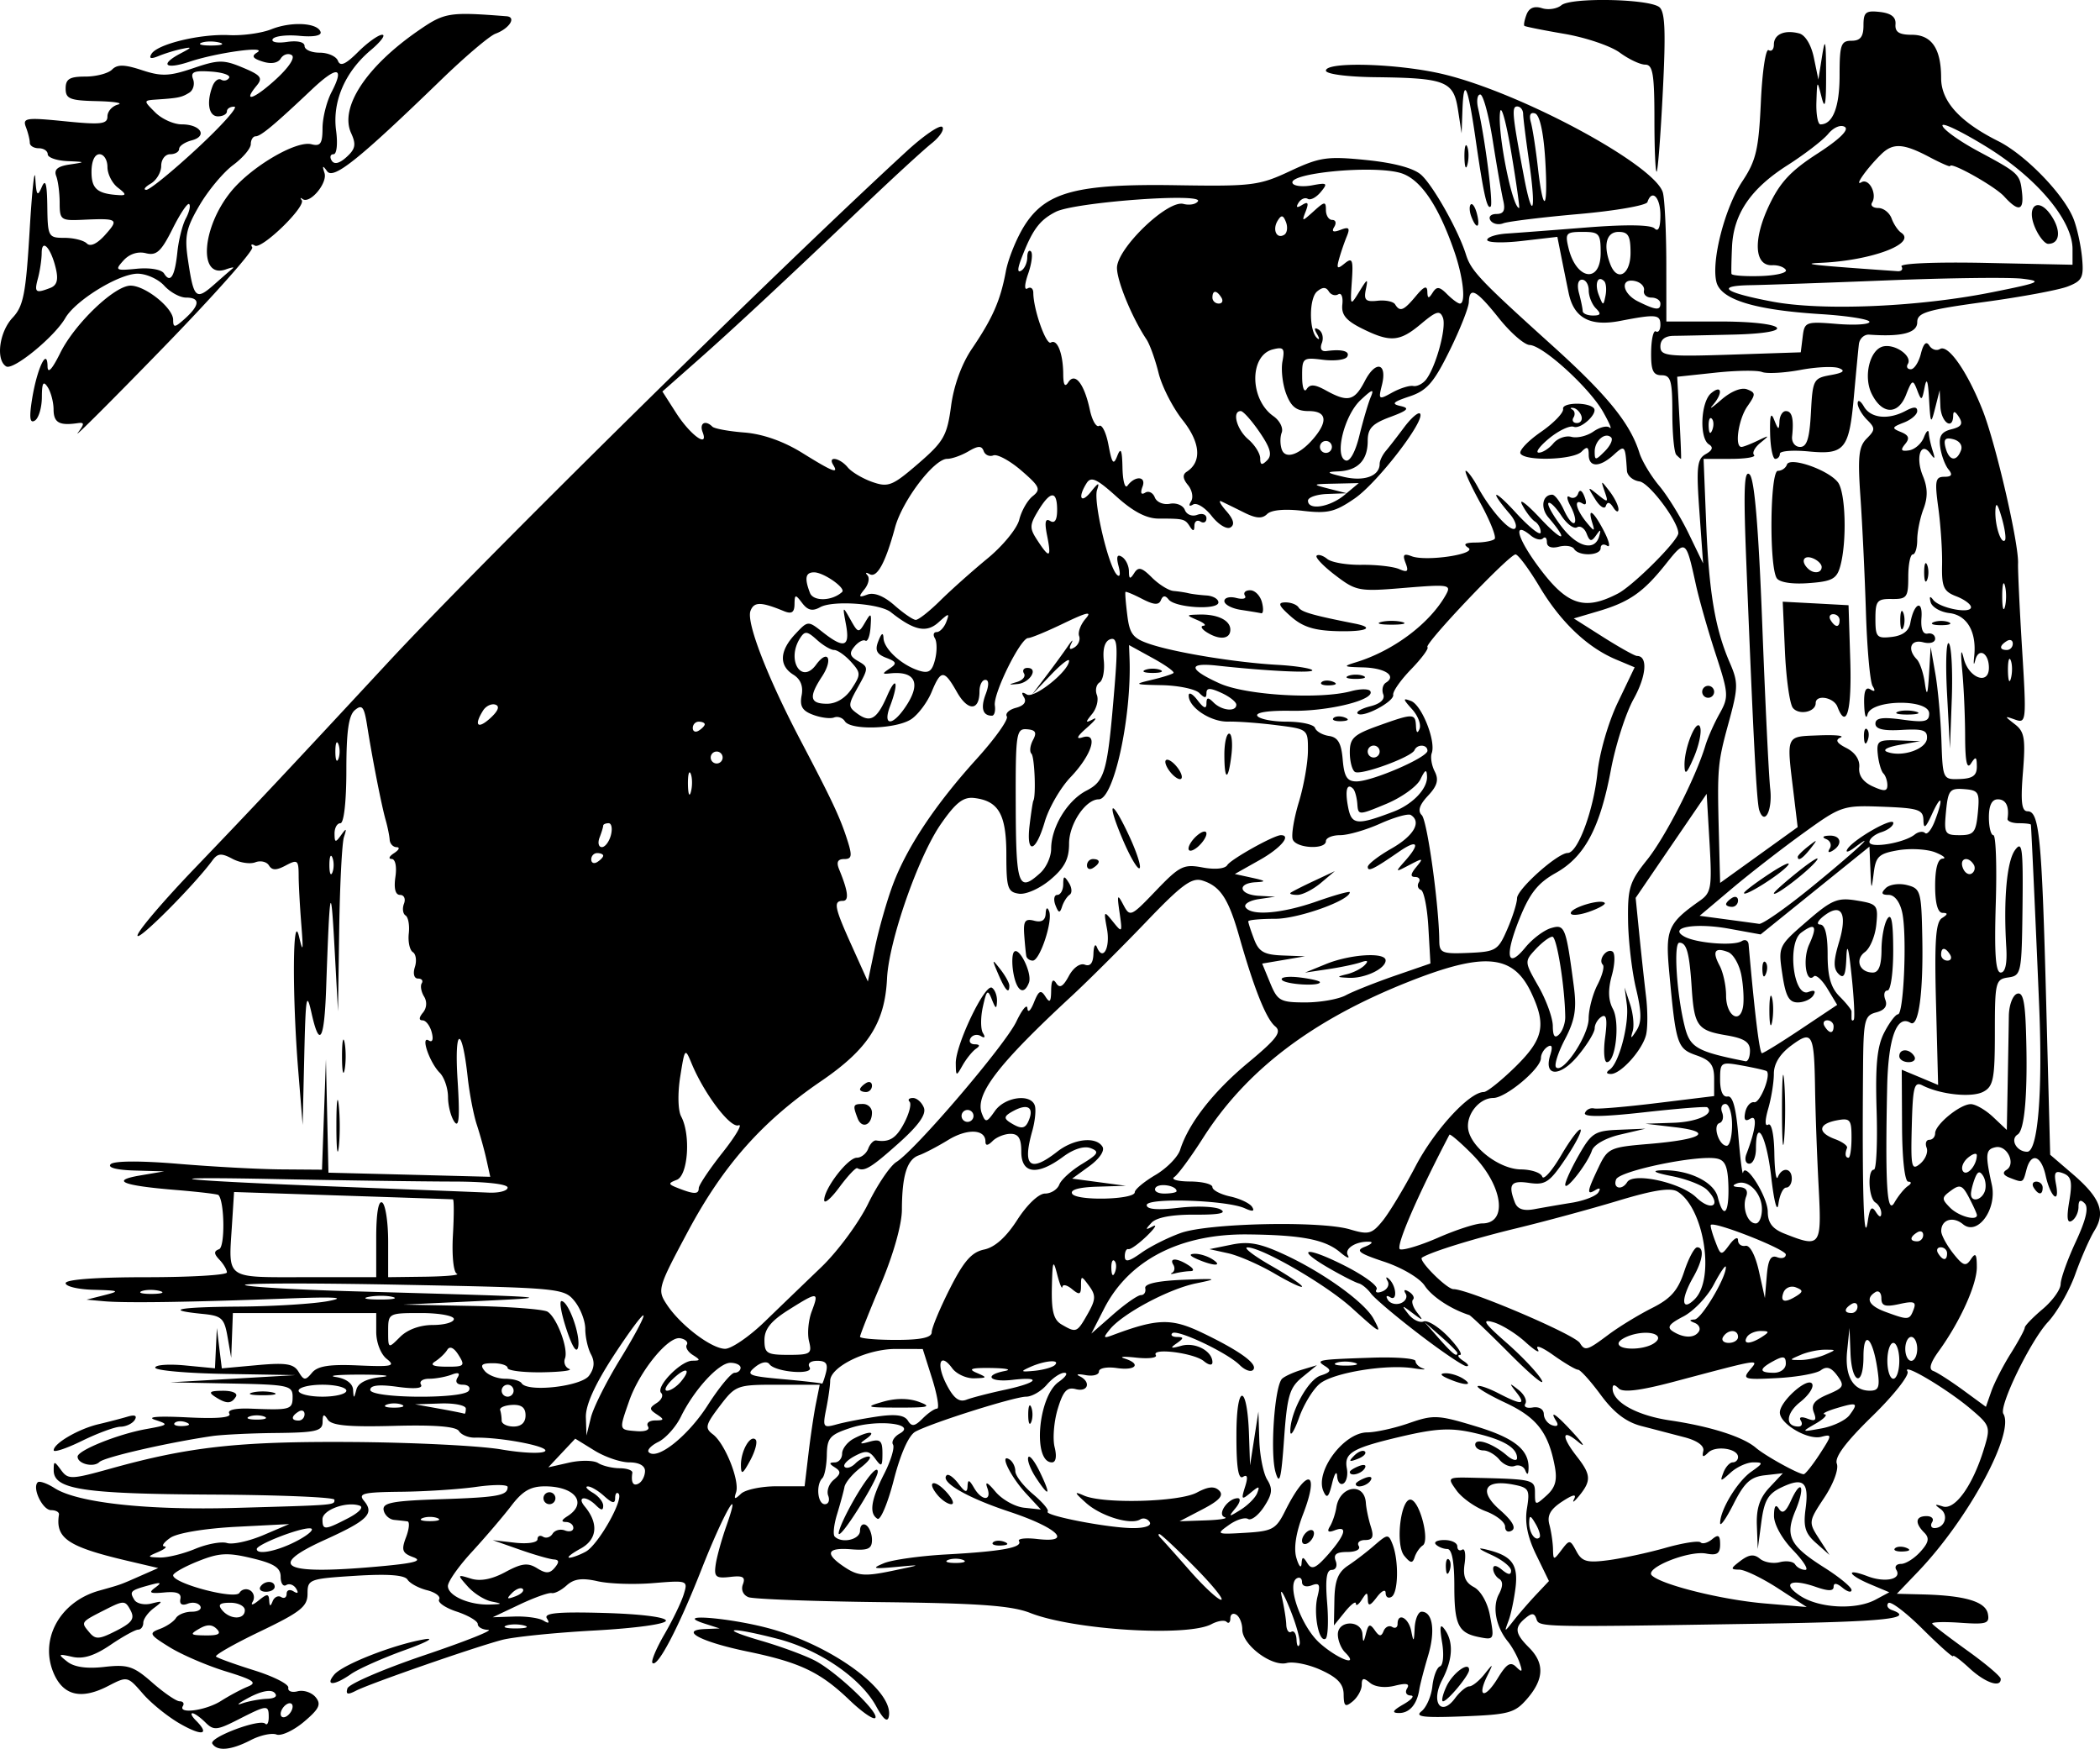 <svg xmlns="http://www.w3.org/2000/svg" viewBox="0 0 351.59 292.77" version="1.0"><path d="M35.55 291.91c-.63-1.01 7.95-4.25 8.86-3.34.32.32.58-.17.58-1.09 0-2.11-.24-2.09-5.07.37-3.6 1.84-4.15 1.89-5.54.5-.84-.84-1.82-1.53-2.16-1.53-.35 0-.09.54.57 1.2 2.38 2.38 1.12 2.69-2.55.61-2.06-1.16-4.91-3.45-6.32-5.08-2.56-2.95-2.59-2.96-5.82-1.29-4.35 2.25-7.3 1.66-8.95-1.78-2.73-5.73.7-12.29 7.43-14.18 3.77-1.06 3.44-.94 6.91-2.47l3-1.32-5.32-1.25c-9.83-2.32-11.92-3.75-11.3-7.69.07-.42-.52-.75-1.31-.75-1.43 0-3.21-3.7-2.25-4.66.28-.28 1.56.16 2.84.98 3.88 2.46 15.55 3.73 30.34 3.3 16.96-.48 16.5-.45 16.5-1.37-.01-.42-9.34-.8-20.75-.86-21.38-.12-26.25-.87-26.25-4.06 0-1.61.08-1.61 1.25-.02 1.17 1.58 1.7 1.56 8.25-.26 13.16-3.67 21.46-4.59 40.5-4.46 10.17.07 21.41.63 24.97 1.25 3.56.61 6.85.74 7.3.28.79-.78-7.39-2.35-11.74-2.26-1.08.03-2.29-.47-2.68-1.1-.47-.77-4.05-1.06-10.92-.87-7.66.2-10.42-.06-11.05-1.06-.65-1.02-.85-.92-.86.42-.02 1.5-1.09 1.76-7.77 1.83-4.26.04-9.1.28-10.75.52-7.53 1.11-18.03 3.53-18.85 4.34-.97.97-3.65.31-3.65-.9 0-1.05 6.78-3.78 11.5-4.62 3.73-.67 3.83-.77 1.5-1.53-1.56-.51.42-.67 5.27-.43 5.08.26 7.55.05 7.14-.62-.4-.63 1-.94 3.73-.83 6.51.26 6.86.16 6.86-2.01 0-1.86-.73-2.02-10.25-2.2l-10.25-.2 10.5-.6 10.5-.61-11.75-.2c-6.46-.11-11.75-.58-11.75-1.05s2.25-.63 5-.37l5 .48.16-3.38.16-3.37.41 3.38.42 3.38 5.93-.54c4.83-.44 6.11-.23 6.92 1.12.89 1.47 1.14 1.49 2.25.15.93-1.12 2.91-1.44 7.75-1.22 5.69.25 6.28.11 4.75-1.1-1-.8-1.75-2.74-1.75-4.53v-3.14h-24l-.14 3.75-.14 3.75-.61-3.5c-.54-3.13-.98-3.54-4.11-3.85-6.71-.66-4.26-1.15 6.08-1.23 5.73-.04 12.44-.46 14.92-.93 3.18-.61 1.13-.73-7-.42-15.95.61-26.96.77-30.5.46l-3-.27 3-.76c2.68-.68 2.49-.78-1.75-.89-2.61-.06-4.75-.56-4.75-1.11 0-.62 5.17-1 13.5-1 7.42 0 13.5-.36 13.5-.8s-.56-1.4-1.25-2.13c-.95-1-.96-1.43-.06-1.76 1.02-.38.92-8.03-.11-9.07-.16-.16-3.4-.54-7.19-.85-8.93-.73-10.98-1.57-5.89-2.43l4-.68-4.95-.14c-3.05-.09-4.59-.5-4-1.07.58-.56 5.08-.58 11.45-.04 5.77.48 13.52.9 17.21.92l6.71.05.33-9.25.33-9.25.21 9.5.21 9.5 13.54.34 13.55.35-.63-2.85c-.34-1.56-1.07-4.19-1.61-5.84-.55-1.65-1.24-5.25-1.54-8-.96-8.79-2.26-8.41-1.69.5.39 6.16.25 8.08-.52 7-.59-.83-1.08-2.71-1.08-4.18-.01-1.48-.64-3.3-1.39-4.05-1.71-1.72-3.27-6.28-1.83-5.4.61.38.81-.17.49-1.37-.29-1.1-.98-2-1.53-2-.64 0-.62-.47.06-1.29.64-.77.72-1.84.19-2.7-.48-.78-.66-1.78-.39-2.22.28-.43-.01-.79-.63-.79-.65 0-.87-.81-.52-1.92.34-1.05.18-2.18-.34-2.5-.52-.33-.83-1.73-.68-3.11.16-1.39-.09-2.75-.54-3.03s-.57-1.17-.26-1.98c.31-.8.01-1.46-.66-1.46-.78 0-1.06-1.07-.78-3 .26-1.75-.01-3.01-.63-3.02-.6-.01-.41-.45.42-.98.82-.54 1.01-.98.42-.99-.6-.01-1.13-.58-1.17-1.26-.05-.69-.35-2.15-.66-3.25-.69-2.38-2.27-10.46-3.11-15.83-.5-3.18-.84-3.62-2.04-2.62-1.06.87-1.44 3.56-1.44 10.07 0 5.25-.41 8.88-1 8.88-.55 0-.99.78-.98 1.75.01 1.51.16 1.54 1.09.25.9-1.25.98-1.2.48.33-.32 1.01-.68 7.98-.79 15.5l-.2 13.67-.6-11c-.6-10.92-.79-9.95-1.39 7.24-.31 8.65-1.11 10-2.43 4.1-.85-3.82-1-2.95-1.23 7.16l-.27 11.5-.73-9c-1.04-12.69-.95-27.14.13-22.5.66 2.79.73 2.39.38-2-.24-3.03-.45-6.76-.45-8.29-.01-2.53-.2-2.68-2.14-1.65-1.59.85-2.3.86-2.83.01-.38-.63-1.42-.87-2.29-.53-.88.34-2.61.07-3.84-.59-1.83-.98-2.45-.93-3.33.27-3.05 4.16-12.58 13.72-12.55 12.58.01-.72 4.34-5.8 9.62-11.3 10.08-10.52 15.18-15.94 32.35-34.45 15.76-16.98 64.87-65.39 86.77-85.52 2.89-2.66 5.59-4.5 6-4.1.4.41-.4 1.64-1.77 2.74-1.38 1.1-6.12 5.45-10.55 9.66-13.98 13.32-22.77 21.51-28.75 26.78l-5.79 5.11 2.29 3.58c2.4 3.74 5.51 5.98 4.44 3.21-.57-1.5.47-2.07 1.64-.9.33.33 2.76.78 5.38.98 3.07.25 6.51 1.46 9.63 3.39 5.16 3.21 6.2 3.61 5.21 2.02-.95-1.54 1.1-1.19 2.44.42.64.78 2.5 1.88 4.12 2.45 2.67.93 3.37.65 7.69-3.08 4.27-3.69 4.82-4.66 5.49-9.63.45-3.43 1.78-7.07 3.49-9.59 3.49-5.15 4.77-8.08 5.68-12.95.4-2.14 1.8-5.58 3.11-7.66 3.58-5.66 8.78-7.04 25.53-6.77 12.61.2 13.79.05 18.95-2.37 4.98-2.33 6.19-2.51 12.76-1.85 4.7.48 7.95 1.36 9.2 2.49 2.02 1.83 6.24 9.34 7.48 13.32.86 2.75 2.33 4.3 14.45 15.24 9.24 8.34 13.06 13.05 14.6 17.98.43 1.37 1.92 3.85 3.3 5.5 1.39 1.65 3.61 5.25 4.94 8l2.42 5-.62-8.68c-.54-7.48-.39-8.8 1.05-9.61 1.14-.64 1.32-1.16.55-1.63-1.65-1.02-1.38-7.13.37-8.58 1.81-1.51 2 .02.25 2.03-.69.79-.04.37 1.45-.93 1.61-1.4 3.35-2.11 4.31-1.74 1.47.57 1.47.82.05 2.85-1.49 2.14-2.18 6.79-.99 6.79.31 0 1.54-.48 2.75-1.06 1.97-.95 2.01-.92.45.35-.96.77-1.45 1.7-1.09 2.06.36.35-1.39.65-3.9.65h-4.55l.43 10.75c.47 11.62 1.5 17.7 3.95 23.36 1.44 3.32 1.43 4.14-.17 10-1.89 6.91-1.94 7.56-1.64 19.13l.2 7.75 6.49-4.67 6.49-4.67-.67-5.58c-1.21-10.01-1.41-9.55 4.19-9.78 2.75-.11 4.4.05 3.66.36-.94.41-.65.93 1 1.77 1.46.75 2.26 1.97 2.13 3.24-.14 1.33.65 2.44 2.25 3.17 1.93.88 2.46.84 2.46-.19 0-.72-.3-1.61-.67-1.98-.36-.36-.78-1.79-.93-3.16-.24-2.29.06-2.49 3.42-2.37l3.68.13-3.5.63c-2.08.38-2.89.86-2 1.18 2.48.91 6.49-.46 6.63-2.26.1-1.39-.67-1.64-4.25-1.43-3.06.18-4.38-.14-4.38-1.05 0-.96 1.16-1.14 4.5-.68 3.75.52 4.5.35 4.5-1.02 0-2.47-9.66-2.36-10.31.12-.25.96-.51.26-.57-1.56-.08-2.27.24-3.09 1.03-2.6.75.47.89.27.38-.55-.43-.69-.93-6.27-1.12-12.4s-.61-14.8-.92-19.28c-.47-6.69-.29-8.42 1.04-9.75 1.47-1.47 1.47-1.76.04-3.18-.86-.87-1.56-2.11-1.54-2.75.02-.65.49-.4 1.05.57 1.14 1.96 4.09 2.26 6.99.71 1.35-.72 1.93-.71 1.93.03 0 .59-1.01 1.46-2.25 1.94-2.02.78-2.07.94-.47 1.58 1.32.54 1.5 1.05.69 2.02-.82 1-.67 1.25.65 1.05.96-.14 2.08-1.12 2.49-2.17s.78-1.39.82-.75c.04.65.34 2 .66 3 .45 1.38.35 1.5-.37.48-1.6-2.24-2.57.6-1.27 3.73.81 1.97.84 3.55.1 5.51-.58 1.51-1.05 3.84-1.05 5.18s-.34 2.44-.75 2.44-.75 1.68-.75 3.75c0 3.43-.23 3.74-2.75 3.71-2.46-.04-2.75.31-2.75 3.31 0 3.07.23 3.33 2.74 3.04 1.81-.21 2.86-.99 3.1-2.31.59-3.33 2.1-4.07 1.87-.91-.14 1.87.23 2.82 1.04 2.66.69-.14 1.25.25 1.25.86 0 .63-.88.89-2 .6-2.09-.55-2.73 1.13-1.08 2.84.51.52 1.12 2.3 1.35 3.95.34 2.39.49 2.09.71-1.5l.27-4.5.79 4.5c.43 2.47.88 7.47 1.01 11.1.22 6.56.24 6.6 3.08 6.5 2.17-.08 2.86-.59 2.85-2.1-.01-1.66-.18-1.75-.98-.5-.68 1.06-.97-.3-.98-4.61-.01-3.36-.23-8.31-.49-11-.29-3.13-.2-3.85.25-1.99.82 3.3 4.22 4.57 4.22 1.57 0-2.5-1.75-3.45-2.29-1.24-.24.97-.32.66-.17-.68.43-4.08-1.18-6.88-4.16-7.23-1.5-.18-2.91-1-3.13-1.82-.26-.97-.11-1.11.42-.4 1.05 1.39 6.33 2.42 6.33 1.23 0-.48-1.11-1.3-2.46-1.82-2.12-.81-2.46-1.55-2.38-5.27.05-2.38-.24-6.67-.63-9.53-.62-4.54-.5-5.21 1-5.21 1.25 0 1.44-.34.69-1.25-.56-.69-1.18-2.35-1.37-3.7-.27-1.84.19-2.58 1.87-3 1.69-.42 1.99-.91 1.27-2.05-.64-1-.96-1.08-.97-.25-.04 2.54-2.02 1.15-2.14-1.5l-.12-2.75-.76 3c-.71 2.8-.78 2.7-1.02-1.5-.17-3.1-.4-3.72-.74-2-.45 2.32-.54 2.35-1.25.5s-.86-1.79-1.88.82c-1.33 3.36-4 3.28-5.72-.18-1.47-2.93-.32-7.53 1.98-7.98 2.03-.39 4.85 1.67 4.06 2.95-.3.49-.08.89.49.89s1.33-1.17 1.69-2.6c.43-1.72.91-2.18 1.41-1.37.42.67 1.22.93 1.79.58 1.37-.84 4.59 3.79 7.15 10.28 2.19 5.55 6.05 22.25 5.92 25.61-.04 1.1.26 7.59.68 14.42.74 11.96.7 12.39-1.15 11.74s-1.86-.63-.05.78c1.6 1.23 1.79 2.4 1.34 8-.41 5-.22 6.56.77 6.56 1.97 0 2.39 4.23 3.12 32l.67 25.5 3.81 3.27c4.59 3.95 5.51 6.37 3.6 9.43-.78 1.26-2.23 4.55-3.21 7.3s-3.04 6.35-4.57 8c-2.93 3.15-8.25 14.1-7.47 15.37 1.95 3.16-5.83 17.58-14.24 26.38l-3.59 3.75 4.46.11c7.01.19 10.39 1.21 10.78 3.25.31 1.63-.23 1.8-4.64 1.49-2.75-.19-4.86-.12-4.68.16.17.28 2.82 2.3 5.88 4.5 3.06 2.19 5.58 4.32 5.59 4.74.04 1.56-2.6.65-5.24-1.79-1.51-1.4-2.74-2.31-2.74-2.02s-2.29-1.75-5.09-4.53c-2.8-2.79-5.39-4.75-5.75-4.35-.36.39-.1.91.59 1.16 3.97 1.41-1.14 1.96-21.5 2.28-37.78.61-37.55.61-38.01-.8-.33-.99-.76-1.02-1.84-.12-1.89 1.56-1.77 2.55.6 4.92 2.62 2.61 2.53 5.27-.28 8.54-2.09 2.42-3.03 2.68-10.75 2.98-6.64.26-8.15.08-6.97-.85.82-.64 1.64-2.52 1.82-4.17s.75-3.16 1.28-3.35c.53-.18.69-1.98.35-4-.45-2.73-.33-3.27.46-2.15 1.49 2.1 1.33 5.01-.45 8.42-1.94 3.73-.19 6.24 2.15 3.08.81-1.1 1.89-2 2.39-2s1.63-.9 2.51-2c1.55-1.94 1.57-1.93.46.33-1.73 3.57-.33 3.8 1.8.3 1.49-2.44 2.14-2.83 3.11-1.86.98.97 1.09.81.53-.77-.39-1.1-1.27-2.68-1.94-3.5-2.01-2.45-2.65-5.79-1.52-7.91.7-1.31.72-2.18.05-2.59-.55-.34-1-1.1-1-1.69 0-.67.55-.6 1.5.19 1.03.85 1.5.89 1.5.12 0-.61-1.46-1.79-3.25-2.61-2.31-1.06-2.52-1.32-.75-.88 4.12 1.01 5.21 2.45 4.75 6.31-.24 1.96-.76 4.46-1.17 5.56-.74 2-.74 2 .84 0 .86-1.1 2.55-3.05 3.74-4.32l2.18-2.31-2.12-4.36c-1.47-3.01-1.95-5.42-1.56-7.8.51-3.16.33-3.48-2.3-3.99-4.8-.92-5.85 1.08-2.22 4.25 2.04 1.78 2.74 2.99 2 3.44-.64.39-1.14.11-1.14-.65 0-.75-1.46-1.91-3.25-2.58s-3.98-2.23-4.87-3.46c-1.61-2.24-1.6-2.25 3-2.14 9.91.24 10.12.29 10.12 2.57 0 2.08.07 2.09 1.95.39 1.47-1.33 1.81-2.55 1.36-4.91-1.07-5.65-3.02-8.15-8.22-10.59-2.8-1.31-4.9-2.56-4.68-2.79.22-.22 1.77.31 3.45 1.17 3.93 2.04 4.71 1.99 3.01-.17-1.24-1.59-1.2-1.62.37-.39.96.75 1.47 1.79 1.15 2.32-.33.52.23.81 1.24.63 1.05-.18 1.83.29 1.85 1.1.01.78.65 1.63 1.41 1.88.84.28 1.11.02.69-.66-1.29-2.08.02-1.16 2.98 2.1 1.62 1.78 1.93 2.38.69 1.35-2.76-2.32-2.9-.97-.25 2.42 2.39 3.05 2.45 4.06.43 6.56-.87 1.06-1.26 1.33-.88.58.46-.9-.2-.76-2 .42-1.97 1.29-2.55 2.33-2.14 3.85.31 1.15.58 2.99.61 4.09.04 1.92.1 1.92 1.43.16 1.34-1.76 1.43-1.75 2.49.22.92 1.73 1.76 1.97 5.33 1.5 2.33-.31 6.63-1.23 9.55-2.06 2.93-.83 5.59-1.25 5.91-.92.32.32 1.19.08 1.93-.53 1.04-.87 1.34-.68 1.34.87 0 1.53-.52 1.88-2.33 1.53-2.93-.56-10.38 2.44-9.1 3.66 1.66 1.58 11.72 4.08 18.91 4.69l7.02.6-4.78-3.11c-2.64-1.71-5.56-3.13-6.5-3.15-1.54-.02-1.51-.18.2-1.48 1.42-1.07 2.26-1.16 3.24-.35.73.61 2.23.87 3.33.58 1.11-.29 2.26-.12 2.57.38s1.07.91 1.7.91c.62 0-.31-1.49-2.06-3.3-1.85-1.91-3.19-4.33-3.18-5.75.01-1.64.28-2.03.82-1.18.59.93 1.15.54 2.02-1.37 1.76-3.86 2.43-2.33.75 1.68-1.79 4.26-.97 5.87 4.87 9.56 2.48 1.57 4.52 3.25 4.52 3.73s-.68.31-1.5-.37c-.96-.8-1.5-.86-1.5-.18 0 .76-.88.76-2.98.03-4.24-1.47-5.78-.58-2.59 1.51 3.17 2.07 9.31 2.38 12.58.63l2.31-1.24-3.16-1.33c-3.83-1.61-4.25-2.79-.49-1.36 2.97 1.13 5.8.51 4.83-1.06-.34-.55.01-1 .79-1 .77 0 2.22-.91 3.23-2.03 1.41-1.55 1.56-2.3.66-3.2-1.63-1.63-1.47-2.77.38-2.77.86 0 1.28.45.94 1s-.17 1 .38 1c1.75 0 2.43-2.19 1-3.21-1.06-.76-.97-.85.4-.41 2.04.66 5.03-3.52 6.9-9.67 1.12-3.66 1.05-3.88-2.26-6.68-3.98-3.36-11.53-7.84-10.55-6.25.36.6-2.28 3.96-5.89 7.48-4.47 4.36-6.36 6.89-5.94 7.97.34.9-.56 3.35-2.09 5.66-2.65 4-2.67 4.13-.92 6.84l1.78 2.77-2.25-2c-1.82-1.6-2.16-2.72-1.75-5.75.6-4.48-.36-5.32-4.06-3.55-2.22 1.06-2.87 2.18-3.35 5.8l-.6 4.5-.15-3.94c-.11-2.84.47-4.6 2.1-6.34l2.25-2.4-3 .34c-2.41.27-3.44 1.22-5.25 4.8-1.24 2.45-2.25 3.89-2.25 3.2 0-2.2 2.9-6.98 5.22-8.6 2.02-1.42 2.05-1.56.33-1.56-1.04 0-2.73.76-3.76 1.69-1.76 1.59-1.84 1.59-1.23 0 .36-.93 1.06-1.69 1.55-1.69s.89-.4.89-.89c0-1.42-3.73-1.98-4.99-.75-.86.85-1.07.79-.83-.26.2-.87-.99-1.74-3.18-2.31-1.93-.5-5.15-1.35-7.18-1.87-2.57-.67-4.61-2.24-6.79-5.19-1.71-2.33-3.43-4.23-3.82-4.24-.39 0-2.25-1.1-4.14-2.44-1.89-1.35-3.06-1.8-2.6-1s-.47.26-2.07-1.19c-1.59-1.45-4.03-2.95-5.4-3.33-1.99-.56-1.53.15 2.26 3.47 2.62 2.3 5.26 5.1 5.87 6.24.61 1.13-1.76-.82-5.27-4.34-3.5-3.52-6.59-6.47-6.86-6.56-3.05-.97-6.25-3.08-7.45-4.9-.83-1.27-3.78-3.02-6.74-4.01-4.32-1.43-4.91-1.89-3.29-2.52 1.09-.43 1.45-.8.81-.84-2.25-.14-4.31 1.15-3.65 2.28.36.63-.2.41-1.26-.49-2.53-2.16-6.42-2.92-15.47-3.02-11.36-.13-19.94 4.3-24.09 12.43l-2.13 4.17 3.67-3.22c2.02-1.77 4.1-3.22 4.63-3.22.54 0 .86-.52.72-1.15-.16-.74 2.02-1.23 6.25-1.41 5.86-.24 6.09-.19 2.27.59-4.55.92-12.27 5.04-14.44 7.7-1.15 1.41-1.1 1.55.36 1.01 7.62-2.86 9.94-2.92 15.17-.4 6.33 3.04 9.36 5.27 8.44 6.19-.39.39-1.39.02-2.22-.81-2.09-2.09-10.55-6.09-11.3-5.34-.34.34.02.62.8.63 1.17.01 1.16.2-.08 1.07-1.17.81-.99.9.8.4 2.31-.65 5.2.88 5.2 2.76 0 .58-.61.5-1.44-.19-1.65-1.37-8.82-2.28-8.04-1.01.29.46-1.17.65-3.25.43-2.07-.23-2.98-.17-2.02.13 2.89.9 1.97 2.08-1.25 1.61-1.66-.24-3 .01-3 .58 0 .56-1.01.83-2.25.6s-1.69-.15-1 .18c1.97.94 1.46 2.71-.63 2.17-1.48-.39-2.12.32-3.03 3.34-.63 2.11-.86 4.98-.51 6.38.39 1.55.21 2.54-.45 2.54-3.26 0-2.33-11.05 1.13-13.47 1.2-.85 1.63-1.53.95-1.53s-2 .9-2.94 2-2.5 2-3.46 2c-1.94 0-15.74 4.35-18.53 5.85-1.11.59-2.48 3.64-3.62 8.06-1 3.9-2.24 6.85-2.74 6.53-1.44-.88-1.09-3.18 1.12-7.52 1.12-2.19 1.78-4.4 1.48-4.9-.31-.49.2-1.33 1.13-1.85 2.94-1.64-3.74-2.42-8.21-.95-3.48 1.14-3.95 1.67-4 4.51-.03 1.77-.37 3.53-.75 3.91-1.11 1.11-.8 4.36.42 4.36.61 0 .86-.65.56-1.43-.3-.79.12-1.98.94-2.66 1.19-.99 1.23-1.4.19-2.06-1-.63-1.01-.83-.05-.84.69-.01 1.25-.67 1.25-1.48 0-.8.87-1.93 1.93-2.5 2.52-1.34 4.01-1.31 2.07.05-1.19.83-1.07.93.62.45 1.77-.49 2.13-.16 2.13 1.96 0 2.23-.15 2.34-1.2.9-1-1.37-1.59-1.44-3.46-.44-1.25.67-1.99 1.48-1.66 1.81s1.14.07 1.79-.58 1.65-1.17 2.23-1.16-.04.86-1.37 1.88c-1.34 1.03-2.55 2.48-2.69 3.23s-.7 2.8-1.23 4.54c-.54 1.75-.72 3.43-.4 3.75 1.21 1.21 4.24.51 4.24-.98 0-.86.45-1.28 1-.94s1 1.45 1 2.47c0 1.51-.66 1.81-3.5 1.58-4.13-.33-4.48.76-.97 3.06 2.14 1.4 3.33 1.49 7.75.57 5.19-1.08 5.19-1.08.72-.67-3.84.35-4.13.26-2-.63 1.37-.57 6.1-1.23 10.5-1.47 9.25-.51 12.78-1.16 12.11-2.23-.26-.42 1.13-.58 3.08-.35 6.09.71 3.39-1.9-4.74-4.59-7.08-2.35-11.57-4.96-10.45-6.08.29-.29 1.18.35 1.98 1.41 1.12 1.48 1.47 1.58 1.52.43.05-1.19.27-1.14 1.08.25 1.32 2.27 3.05 2.27 2.22 0-.41-1.15.06-.92 1.36.64 1.1 1.32 3.26 2.53 4.8 2.7l2.81.3-2.49-2.7c-2.59-2.81-4.52-6.77-2.77-5.69.55.34.99 1.22.99 1.97 0 .74 1.32 2.46 2.94 3.83 1.62 1.36 2.74 2.68 2.48 2.94-.66.66 10.22 2.76 14.31 2.76 2.04 0 3.14-.41 2.76-1.02-.35-.56-1.06-.75-1.58-.43-1.59.99-6.6-.54-9.08-2.77-1.99-1.79-2.04-1.97-.33-1.22 3.26 1.42 15.92 1.08 18.88-.5 1.93-1.03 2.96-1.12 3.76-.33.79.8.03 1.65-2.77 3.11l-3.87 2.02 4.35-.15c2.39-.08 3.84-.32 3.21-.53-1.35-.45.53-3.18 2.18-3.18.55 0 .39.74-.37 1.66-1.25 1.52-1.18 1.54.86.27 1.23-.77 2.48-2.03 2.77-2.8.47-1.21.3-1.21-1.12-.03-1.5 1.24-1.59 1.14-.92-.99.52-1.63.41-2.15-.35-1.68-.78.48-1.11-1.67-1.09-7.12.01-8.73 1.83-8.57 2.11.19l.17 5 .7-4.5.7-4.5.15 4.76c.08 2.62.68 5.61 1.33 6.65.95 1.52.84 2.41-.54 4.52-.95 1.45-2.16 2.36-2.68 2.04-.53-.32-1.97.13-3.21 1.02-2.17 1.54-2.08 1.59 2.75 1.3 4.56-.27 5.15-.59 6.69-3.69 3.62-7.25 5.85-6.87 3.01.52-1.22 3.16-1.62 5.75-1.14 7.38.41 1.37.79 1.82.86 1 .09-1.27.25-1.29 1-.09.72 1.13 1.4.83 3.46-1.5 2.91-3.32 3.33-4.9 1.07-4.03-1.06.41-1.31.2-.78-.65.42-.68.91-2.11 1.08-3.19.56-3.64 4.7-4.28 4.94-.77.06.95.44 2.74.83 3.98.55 1.72.32 2.25-.96 2.25-.92 0-1.4.45-1.06 1 .35.56-.48 1-1.91 1-1.84 0-2.37.41-1.95 1.5.32.83.03 1.5-.66 1.5-.88 0-1.1 1.57-.77 5.54.25 3.05.13 5.74-.27 5.99-1.12.69-2.06-4.22-1.35-7.04.51-2.04.33-2.4-.98-1.9-.91.35-1.61.12-1.61-.55 0-.64-.4-.91-.9-.61-1.72 1.07.76 8.04 3.86 10.82 3.05 2.72 6.79 4.09 4.24 1.55-.66-.66-1.2-2.01-1.2-3 0-2.4 3.96-2.45 4.12-.05.1 1.52.18 1.5.6-.15.39-1.54.66-1.64 1.46-.5.75 1.08 1.09 1.11 1.48.14.28-.69.92-1 1.43-.69.5.31.91.09.91-.49 0-2.02 1.86-1.05 2.29 1.19.38 1.93.46 1.85.57-.5.08-1.52.6-2.75 1.17-2.75 1.86 0 2.33 3.22 1.07 7.4-.67 2.25-1.33 4.78-1.46 5.61-.39 2.53-1.67 3.99-3.45 3.95-1.23-.02-1.01-.42.81-1.46 1.37-.79 1.91-1.45 1.19-1.47s-.99-.54-.6-1.18c.5-.81-.09-.94-2.04-.46-1.62.41-3.31.22-4.15-.47-1.1-.92-1.4-.84-1.4.33 0 .83-.68 2.06-1.5 2.75-1.26 1.04-1.5.86-1.53-1.13-.01-1.76-.99-2.82-3.76-4.09-2.05-.95-4.65-1.48-5.76-1.19-2.53.66-7.45-3.04-7.45-5.61 0-1.02-.45-2.14-1-2.48s-1-.07-1 .6c0 .68-.28.95-.63.6s-1.49-.17-2.54.39c-4.03 2.15-23.1.97-30.33-1.88-3.11-1.23-8.64-1.63-24.81-1.81-11.45-.13-21.51-.51-22.36-.83-.9-.35-1.29-1.24-.94-2.15.47-1.23 0-1.5-2.14-1.24-2.38.27-2.71 0-2.42-2.03.18-1.3.99-4.22 1.79-6.49 2.72-7.71-.43-2.23-4.14 7.2-3.87 9.84-7.39 16.56-8.23 15.72-.27-.27.63-2.43 2-4.79s2.83-5.37 3.23-6.68c.73-2.35.67-2.37-5.07-1.9-3.2.27-7.4.13-9.34-.31-2.6-.59-3.96-.41-5.18.69-.9.82-2.03 1.4-2.51 1.29-.49-.11-2.91.75-5.38 1.92l-4.5 2.13 3.59-.12c1.98-.07 4.19.24 4.91.68.88.55 1.07.43.57-.37-.55-.9 1.81-1.13 9.6-.91 6.03.17 10.33.7 10.33 1.29 0 .57-5.1 1.27-12 1.65-6.6.36-13.58 1.07-15.5 1.59-4.83 1.29-22.09 7.3-24.37 8.48-1.41.73-1.76.64-1.45-.38.23-.74 6.02-3.23 12.87-5.55 6.85-2.31 11.66-4.22 10.7-4.25-.96-.02-1.75-.46-1.75-.97 0-.5-1.58-1.44-3.51-2.08-1.93-.63-3.26-1.56-2.96-2.04.3-.49-.6-1.18-2-1.54-1.41-.35-2.89-1.15-3.29-1.78-.5-.78-3.32-.98-8.74-.64-7.73.49-8 .59-8 3.01 0 2.13-1.15 3.05-7.88 6.28-4.34 2.08-7.69 3.98-7.44 4.23s3.13 1.29 6.39 2.31 5.83 2.33 5.71 2.91c-.11.58.59.85 1.57.59.99-.25 2.33.19 3 .99.98 1.19.62 1.95-1.96 4.13-1.74 1.46-3.81 2.42-4.59 2.12-.79-.3-2.73.12-4.31.94-3.29 1.7-5.61 1.91-6.43.59zm13.44-6.21c0-.55-.45-.72-1-.38s-1 1.06-1 1.61.45.73 1 .39 1-1.07 1-1.62zm-11.96-.96c1.36-.86 3.36-1.94 4.46-2.38 1.64-.66.97-1.12-3.68-2.55-3.13-.96-7.36-2.78-9.4-4.04-3.4-2.1-3.54-2.36-1.67-3.06 1.12-.41 2.34-1.23 2.71-1.82.36-.59 1.56-1.07 2.66-1.07s1.73-.43 1.41-.96c-.33-.53-1.27-.7-2.1-.38-.95.37-1.4.07-1.22-.79.2-.97-.59-1.29-2.71-1.09-2.38.22-2.69.05-1.5-.82 1.17-.86.96-.94-1-.4-3.17.87-3.35 1.05-2.49 2.46.39.63 1.68.91 2.85.61 1.96-.49 2-.43.39.78-.96.72-1.75 1.82-1.75 2.45 0 .62-.39 1.14-.86 1.14s-2.57 1.15-4.65 2.57c-2.68 1.81-4.55 2.4-6.39 1.98-2.37-.53-2.44-.46-.83.81 1.17.92 3.27 1.22 6.22.88 3.93-.44 4.88-.13 8.02 2.63 1.96 1.72 4.02 3.13 4.58 3.13.57 0 .81.35.54.79-.87 1.4 3.87.76 6.41-.87zm7.66-.34c1.37-.05 1.85-.44 1.26-1.02-.58-.58-2.17-.29-4.2.78-1.79.95-2.36 1.41-1.26 1.03 1.1-.39 2.99-.74 4.2-.79zm171.26-15.08c-1.12-2.75-1.73-3.65-1.35-2s.72 3.75.75 4.67c.04.93.42 1.46.85 1.19.44-.26.83.33.87 1.33.04.99.27 1.36.5.81s-.5-3.25-1.62-6zm-194.11.24c-.87-1.64-1.13-1.65-4.14-.12-4.22 2.14-4.19 2.1-2.78 3.79 1.06 1.28 1.63 1.26 4.54-.22 2.68-1.37 3.14-2.03 2.38-3.45zm14.45 3.15c-.79-.79-1.63-.8-2.95-.03-1.62.94-1.49 1.08 1.1 1.11 2.15.02 2.65-.27 1.85-1.08zm51.43-.59c-.97-.25-2.32-.23-3 .04s.12.48 1.77.46 2.2-.24 1.23-.5zm-46.73-2.55c0-.69-1.09-1.25-2.42-1.25-1.81 0-2.15.31-1.37 1.25 1.34 1.61 3.79 1.61 3.79 0zm4.08-1.63c.06 1.03.21 1.06.58.12.28-.69.92-1 1.43-.69.5.31.91.06.91-.55 0-.62.52-.8 1.15-.41.73.45.89.28.44-.46-.4-.64-1.15-.91-1.66-.59s-.93-.31-.93-1.38c0-1.52-1.09-2.23-4.83-3.12-4.07-.98-5.49-.9-9 .51-2.29.91-4.17 1.98-4.17 2.36 0 1.37 10.37 4.11 11.1 2.93.37-.6 1.18-.79 1.8-.4.62.38.81 1.23.42 1.88-.4.67.02.59.99-.2 1.43-1.16 1.7-1.16 1.77 0zm-1.48-2.29c.67-1.08 2.4-1.08 2.4 0 0 .46-.66.83-1.46.83s-1.22-.37-.94-.83zm38.75 2.47c-1.18-.23-2.98-1.35-4-2.49-1.82-2.05-1.82-2.07.51-1.35 1.56.49 3.5.12 5.76-1.1 2.74-1.48 3.77-1.6 5.31-.64 1.49.93 2.13.91 2.97-.1.77-.93.73-1.31-.17-1.37-.67-.04-3.26-.78-5.73-1.65l-4.5-1.58 3.75.43c2.11.23 3.75-.02 3.75-.58 0-.54.42-.73.93-.42.51.32 1.23.09 1.6-.51.37-.59 1.3-.84 2.07-.54.77.29 1.4.1 1.4-.43 0-.54-.56-.98-1.25-.99-.83-.01-.75-.33.25-.96 3.43-2.17 1.35-4.98-3.7-5.01-2.45-.01-3.78.75-5.7 3.27-1.38 1.8-4.33 5.25-6.55 7.67-2.23 2.41-4.05 4.99-4.05 5.75 0 1.63 3.54 3.2 7 3.1 2.16-.07 2.21-.13.35-.5zm8.65-17.3c0-.55.45-1 1-1s1 .45 1 1-.45 1-1 1-1-.45-1-1zm-3.47 15.19c-.31-.31-1.12 0-1.8.68-.98.99-.86 1.1.56.56.99-.37 1.54-.93 1.24-1.24zm112.47-3.69c-2.99-3.03-5.63-5.5-5.88-5.5s-.17.28.19.64c.35.35 2.56 2.82 4.91 5.5 2.35 2.67 4.71 4.86 5.24 4.86.54 0-1.47-2.48-4.46-5.5zm-135.57-.17c5.12-.49 6.36-.87 4.76-1.46-1.84-.68-2.02-1.18-1.2-3.34.53-1.39.63-2.59.24-2.65-.4-.06-1.4-.17-2.21-.25-.82-.07-1.62-.81-1.78-1.63-.23-1.24 1.45-1.56 9.45-1.83 9.71-.32 11.31-.61 11.31-2.05 0-.42-2.36-.43-5.25-.02s-8.57.78-12.62.82c-6.34.07-7.21.28-6.17 1.53 1.77 2.13.63 3.26-6.61 6.54-10.04 4.56-6.84 5.94 10.08 4.34zm96.82-1c-.69-.27-1.81-.27-2.5 0-.69.28-.13.51 1.25.51 1.37 0 1.94-.23 1.25-.51zM32.68 259.3c2-.83 4.39-1.27 5.32-.98.94.3 3.66-.3 6.06-1.31l4.36-1.86-8.96.46c-5.24.28-9.79 1.04-10.94 1.84-1.09.75-1.54 1.4-1 1.44.53.04.07.45-1.03.93-1.9.81-1.88.86.28.93 1.26.03 3.92-.62 5.91-1.45zm65.37.48c2.09-1.12 6.44-8.8 5.51-9.73-.31-.31-.57.03-.57.75 0 .98-.48.89-1.83-.33-1-.91-2.24-1.64-2.75-1.62-.51.01-.13.49.83 1.05s1.75 1.53 1.75 2.17c0 .84-.32.82-1.2-.05-1.68-1.68-3.3-1.51-1.88.19 2.36 2.85 2.08 5.54-.73 7.06-1.48.81-2.32 1.48-1.87 1.51.44.02 1.68-.43 2.74-1zm-48.06-1.96c1.93-1.06 2.77-1.94 1.87-1.96-1.82-.05-8.87 2.71-8.87 3.47 0 1.09 3.71.29 7-1.51zm207.12-2.68c-.87-1.5-1.06-1.54-1.09-.24-.03 1.68 1.02 3.2 1.73 2.49.23-.23-.05-1.24-.64-2.25zm-198.82-.98c1.86-.97 2.66-1.85 1.91-2.1-2.21-.75-6.21.72-6.21 2.28 0 1.87.38 1.85 4.3-.18zm14.95-.01c-.69-.27-1.81-.27-2.5 0-.69.28-.13.51 1.25.51 1.37 0 1.94-.23 1.25-.51zm56.81-5.33h4.66l.63-5.31c.34-2.91.91-6.74 1.26-8.5l.64-3.19h-7.01c-6.85 0-7.06.07-9.72 3.56-2.41 3.17-2.54 3.7-1.15 4.75 2.02 1.53 4.51 7.75 3.88 9.69-.4 1.21-.24 1.26.82.25.73-.69 3.43-1.25 5.99-1.25zm-6-3.5c-.03-2.4 1.57-5.2 2.46-4.31.35.34-.06 1.91-.9 3.47-1.27 2.34-1.54 2.49-1.56.84zm-16.06.94c0-.89-1.01-1.44-2.63-1.44-1.45 0-4.08-.9-5.84-1.99l-3.21-1.98-2.26 2.4-2.25 2.4 3.49-.79c1.92-.43 4.11-.4 4.85.07s2.36.86 3.6.87 2.2.35 2.13.77c-.26 1.66.17 2.33 1.12 1.75.55-.34 1-1.27 1-2.06zm196.69-2.85c2.07-3.2 2.09-3.35.25-2.87-2.25.59-6.94-2.16-6.94-4.07 0-1.87 4.66-6.01 5.4-4.81.34.55-.55 1.91-1.97 3.04-2.42 1.9-2.59 4.12-.31 4.12.55 0 .72-.45.39-.99-.37-.59.08-.72 1.11-.33 1.34.51 1.58.28 1.06-1.06-.49-1.29.11-2.05 2.33-2.99 2.71-1.14 2.86-1.43 1.6-3.16-1.01-1.37-1.77-1.62-2.75-.89-.75.55-4.04 1.14-7.32 1.31-5.47.29-5.85.18-4.58-1.35 1.58-1.89 2.13-1.98-12.68 1.95-5.65 1.5-8.53 1.85-9.25 1.14-.71-.71-1.03-.71-1.03.01 0 2.27 4.07 4.52 9.65 5.34 6.75 1 12.2 2.74 14.35 4.59 1.58 1.35 7.14 4.42 8 4.41.27-.01 1.48-1.53 2.69-3.39zm-186.22-8.11c1.93-3.02 3.96-5.48 4.52-5.48.55 0 1.01-.38 1.01-.84s-.77-.83-1.7-.83c-1.95 0-6.09 4.51-8.3 9.04-.83 1.69-2.51 3.57-3.74 4.19-1.24.61-1.97 1.39-1.63 1.74 1.41 1.4 6.55-2.69 9.84-7.82zm-14.58-7.84c2.32-3.78 4.05-7.03 3.85-7.24-.21-.2-2.48 2.88-5.06 6.84-3.13 4.83-4.65 8.22-4.58 10.24l.1 3.02.74-3c.4-1.65 2.63-6.09 4.95-9.86zm4.61 11.35c-.34-.55.2-1 1.19-1.01 1.54-.01 1.58-.16.31-1-1.32-.86-1.32-1.1-.03-1.93.81-.52 1.14-1.27.74-1.67-.99-1 3.25-5.38 5.21-5.4 1.39-.01 1.39-.13.08-.96-.83-.52-1.28-1.3-1-1.72.27-.43-.22-.92-1.1-1.08-2.01-.39-6.83 5.54-8.56 10.52-1.71 4.91-1.74 4.79 1.21 5.03 1.49.12 2.3-.2 1.95-.78zm201.17-1.91c1.53-2.07 1.29-2.19-2.22-1.14-1.62.49-2.5.94-1.95 1.01.55.06-.13.77-1.5 1.56-2.46 1.42-2.45 1.43 1 .8 1.92-.36 4.03-1.36 4.67-2.23zm-278.48 1.23c-.72-.29-1.59-.25-1.92.08s.26.57 1.31.53c1.17-.05 1.41-.29.61-.61zm56.81-1.18c0-1.3-.68-1.83-2.25-1.75-1.24.07-2.14.45-2 .87.14.41.25 1.2.25 1.75s.9 1 2 1c1.28 0 2-.67 2-1.87zm58.85.2c3.08-.45 4.58-.25 5.16.68.65 1.05 1.14.98 2.47-.35.91-.92 2-1.66 2.42-1.66.41 0 .04-2.25-.82-4.99l-1.58-4.99-4.5-.01c-4.86-.01-11 2.98-11 5.35 0 .76-.3 2.86-.66 4.67-.62 3.1-.52 3.24 1.75 2.61 1.33-.37 4.37-.96 6.76-1.31zm.99-2.48c2.15-.62 4.29-.61 6 .01 2.23.82 1.7.98-3.34.97-5.5-.01-5.72-.09-2.66-.98zm-103.59 2.48c-.69-.27-1.81-.27-2.5 0-.69.28-.13.51 1.25.51 1.37 0 1.94-.23 1.25-.51zm6.75-.39c0-.59-.45-.78-1-.44-1.28.79-1.28 1.5 0 1.5.55 0 1-.48 1-1.06zm27-.94c0-.55-1.91-.94-4.25-.86l-4.25.14 4 .72c2.2.39 4.11.78 4.25.85.14.08.25-.3.25-.85zm-10.75-.67c-.69-.27-1.81-.27-2.5 0-.69.28-.13.51 1.25.51 1.37 0 1.94-.23 1.25-.51zm269.41-8.56c1.29-2.06 2.34-4 2.34-4.32s1.35-1.72 3-3.11 3-3.27 3.01-4.18c.01-.92 1.14-4.1 2.53-7.08 1.73-3.73 2.2-5.74 1.49-6.45s-1.03-.52-1.03.61c0 .9-.5 1.95-1.11 2.32-.78.49-.91-.49-.43-3.3.54-3.23.35-4.12-1.01-4.65-1.37-.52-1.6-.17-1.21 1.84.67 3.52-.95 2.15-1.74-1.47-.75-3.41-2.44-3.93-3.21-.98-.59 2.25-.53 2.23-2.79 1.36-1.1-.43-1.29-.88-.55-1.33 1.62-1.01.09-4.19-1.83-3.79-1.68.35-1.76 1.17-.63 6.29.91 4.1-2.4 8.62-4.83 6.6-1.69-1.4-3.67-.76-3.64 1.18.01.65.91 2.31 1.99 3.69 1.67 2.11 2.13 2.27 2.97 1 .78-1.18.99-.9 1 1.29.02 2.93-2.79 9.13-6.36 14.07-1.44 1.99-1.74 3.06-.93 3.34.65.23 2.9 1.68 5 3.21l3.81 2.79.91-2.6c.5-1.43 1.96-4.28 3.25-6.33zm3.84-27.77c-.34-.55-.14-1 .44-1s1.06.45 1.06 1c0 1.28-.71 1.28-1.5 0zm-172.25 33.85c5.54-1.19 6.34-2.26 1.25-1.66-3.83.44-4.87-.79-1.25-1.49 1.24-.24.22-.46-2.25-.5-3.36-.05-3.99.16-2.5.8 1.86.8 1.84.86-.39.93-1.31.03-2.96-.72-3.67-1.68-2.04-2.79-2.75-.75-.95 2.73 1.19 2.3 2.11 3 3.33 2.53.92-.35 3.81-1.1 6.43-1.66zm-110.25.15c0-.55-1.8-1-4-1s-4 .45-4 1 1.8 1 4 1 4-.45 4-1zm5.81-2.28c2.03-.21.54-.4-3.31-.41s-5.76.17-4.25.4c1.68.26 2.8 1.07 2.87 2.1.1 1.57.14 1.57.56-.01.29-1.1 1.73-1.83 4.13-2.08zm14.69 2.28c.34-.55-.11-1-1-1-.98 0-1.33-.46-.9-1.17.5-.8.17-.96-1.02-.5-.96.36-2.63.67-3.72.67s-1.7.44-1.37.98c.39.63-1.04.77-3.94.37-3.1-.43-4.55-.26-4.55.51 0 1.44 15.61 1.57 16.5.14zm7.5 0c0-.55-.45-1-1-1s-1 .45-1 1 .45 1 1 1 1-.45 1-1zm12.63-2.51c.89-1.22.99-2.33.33-3.57-.53-.98-.96-2.9-.96-4.25s-.81-3.45-1.79-4.66c-1.75-2.16-2.46-2.23-28.75-2.74-14.83-.3-26.73-.28-26.44.03s8.61.8 18.5 1.07c34.2.97 34.25.97 20.48 1.63l-12.5.59 11.5.22c6.32.12 12.03.56 12.69.97 1.57 1 3.52 6.23 2.91 7.82-.27.7.05 1.49.71 1.75.65.27-1.4.52-4.56.57-3.16.04-5.75-.28-5.75-.72s-1.11-.8-2.46-.8c-1.9 0-2.21.29-1.37 1.3.59.71 2.12 1.3 3.39 1.3 1.28 0 2.53.33 2.78.75.97 1.56 9.96.55 11.29-1.26zm-3.77-7.74c-.87-2.62-1.25-4.75-.84-4.75 1.15 0 3.2 5.63 2.79 7.67-.24 1.16-.95.09-1.95-2.92zm19.16 8.72c1.87-2.25.78-2.51-1.45-.34-1.05 1.02-1.45 1.87-.87 1.87s1.62-.69 2.32-1.53zm200.29-2.22c-.79-5.22-2.31-6.5-2.31-1.95 0 5.15-1.96 4.66-2.17-.55l-.17-4.25-.39 3.82c-.44 4.18.98 6.68 3.79 6.68 1.53 0 1.73-.59 1.25-3.75zm-176.02.75c.39-1.5.03-2-1.44-2-1.15 0-1.69.44-1.3 1.07.83 1.36-5.74.85-6.72-.51-.4-.55-1.4-.34-2.42.5-1.56 1.29-1.08 1.5 4.67 2.01 3.53.32 6.48.66 6.55.75.08.1.37-.72.66-1.82zm179.71-2c0-1.65-.45-3-1-3s-1 1.35-1 3 .45 3 1 3 1-1.35 1-3zm-141.37.7c.97-.97-1.7-.76-4.13.33-1.72.77-1.63.86.71.64 1.49-.15 3.03-.58 3.42-.97zm122.37-.24c0-1.22-.4-1.32-2-.46-2.54 1.36-2.54 2 0 2 1.13 0 2-.67 2-1.54zm-222.21-1.42c-.77-1.24-1.47-1.56-1.89-.89-.36.6-1.28 1.47-2.03 1.95-.94.59-.34.87 1.89.88 2.99.02 3.16-.15 2.03-1.94zm228.71-.04c2-.86 2-.86 0-.86-1.1 0-2.9.38-4 .86-2 .86-2 .86 0 .86 1.1 0 2.9-.39 4-.86zm15.5-1c0-1.1-.45-2-1-2s-1 .9-1 2 .45 2 1 2 1-.9 1-2zm-185.54-1.29c-.31-1.26-.11-3.51.46-5 1.26-3.33 1.04-3.34-3.94-.2-2.9 1.83-3.98 3.19-3.98 5 0 2.24.4 2.49 4.02 2.49 3.69 0 3.97-.19 3.44-2.29zm-62.96-2.71c1.92 0 3.5-.45 3.5-1s-2.48-1-5.5-1c-5.44 0-5.5.03-5.5 3 0 3 0 3 2 1 1.24-1.24 3.33-2 5.5-2zm55.41-.43c2.52-2.44 6.84-6.6 9.6-9.25s6.29-7.44 7.85-10.63 3.69-6.33 4.73-6.98c3.19-1.99 18.24-19.61 20.09-23.52.97-2.03 1.8-3.02 1.85-2.19.05.82.54.38 1.08-.98.81-2.02 1.16-2.2 1.93-1 .72 1.15.94.92.96-1.02.02-1.66.3-2.07.84-1.23.58.92 1.15.6 2.11-1.17.75-1.41 1.89-2.22 2.68-1.92.91.35 1.4-.26 1.45-1.83.04-1.29.31-1.79.58-1.1.99 2.44 2.27.13 1.69-3.04-.57-3.08-.53-3.13 1.01-1.21 1.54 1.91 1.58 1.85 1.1-1.5-.45-3.07-.37-3.24.62-1.35 1.11 2.09 1.26 2.03 5.47-2.37 3.97-4.14 4.64-4.47 7.82-3.87 2.05.38 3.74.22 4.12-.4.61-.99 7.81-5.01 8.97-5.01 1.83 0-.07 2.21-3.59 4.18l-4.12 2.32 2.87.63c2.34.51 2.46.65.63.75-3.21.17-2.79 2.09.5 2.27l2.75.15-2.77.41c-1.52.23-2.5.84-2.19 1.35.93 1.51 6.1 1.08 11.98-.99 3.02-1.06 5.48-1.74 5.48-1.52 0 1.37-8.62 4.45-12.46 4.45-2.5 0-4.54.19-4.54.43s.44 1.59.98 3c.79 2.09 1.68 2.59 4.75 2.71l3.77.14-3.58.61-3.59.61 1.34 3.25c1.23 2.99 1.69 3.25 5.9 3.25 2.51 0 5.54-.54 6.75-1.19 1.2-.65 4.88-2.11 8.18-3.26l6-2.07-.34-5.99c-.18-3.3-.75-6.14-1.25-6.33-.51-.18-.67-.75-.36-1.25s.04-.91-.61-.91c-.84 0-.78-.5.19-1.67 1.25-1.52 1.16-1.55-1.13-.35-2.44 1.28-2.46 1.26-.75-.67 2.61-2.94 2.12-3.7-1-1.55-4.22 2.92-5.25 3.43-5.24 2.55 0-.45 1.8-1.84 4-3.09 3.72-2.13 5.05-4.45 3.2-5.6-.44-.27-2.74.38-5.11 1.44-2.38 1.07-5.39 1.94-6.71 1.94-1.31 0-2.39.45-2.39 1 0 1.46-4.98 1.22-5.55-.28-.27-.7.19-3.51 1.02-6.25.83-2.73 1.51-6.6 1.52-8.6.01-3.62.01-3.62-5.24-4.28-2.89-.37-6.55-.64-8.14-.6-2.94.06-6.64-2.41-6.58-4.4.02-.6.69-.22 1.5.85.99 1.31 1.47 1.49 1.47.55 0-1.08.27-1.13 1.2-.19 1.38 1.37 3.8 1.6 3.8.36 0-.46-1.13-1.36-2.5-1.98-1.9-.87-2.5-.86-2.5.04 0 .89-.29.89-1.2-.02-.66-.66-3.47-1.25-6.25-1.31-4.66-.09-4.8-.16-1.75-.88 1.82-.43 3.47-.95 3.68-1.16s-1.38-1.35-3.53-2.52l-3.91-2.15.08 2.16c.38 9.84-2.62 23.66-5.15 23.66-2.2 0-4.97 4.12-4.97 7.41 0 2.59-.75 4.04-3.14 6.05-1.75 1.47-4.07 2.51-5.25 2.34-1.89-.27-2.11-.96-2.11-6.52 0-6.75-1.28-9.01-5.37-9.5-1.83-.22-3.09.76-5.56 4.31-3.81 5.46-8.74 19.6-9.05 25.91-.35 7.42-3.17 11.81-11.02 17.17-9.89 6.75-16.4 14.1-22.35 25.24-5 9.36-5.11 9.72-3.51 12.15 2.26 3.45 7.47 7.41 9.77 7.43 1.04 0 3.97-1.99 6.5-4.42zm10.09-20.47c0-1.96 3.96-7.1 5.46-7.1.73 0 1.59-.68 1.91-1.51.31-.83.92-1.45 1.35-1.38 2.21.36 3.36-.38 4.71-2.99.82-1.58 1.21-3.15.86-3.5-.34-.34-.08-.62.57-.62.66 0 1.48.73 1.83 1.62.43 1.13-.88 2.97-4.28 6-4.57 4.08-5.7 4.76-6.87 4.13-.25-.14-1.6 1.3-3 3.19-1.4 1.9-2.54 2.86-2.54 2.16zm5.6-13.69c-.85-2.23-.78-2.41.9-2.41.82 0 1.5.64 1.5 1.44 0 2.11-1.69 2.8-2.4.97zm.4-4.85c0-.25.45-.72 1-1.06s1-.15 1 .44c0 .58-.45 1.06-1 1.06s-1-.2-1-.44zm16.03-4.38c-.04-3.08 4.88-13.36 6.05-12.64.5.32.89 1.34.85 2.27-.06 1.36-.22 1.3-.86-.31-.69-1.75-.88-1.6-1.5 1.22-.4 1.78-.39 3.76.01 4.41.44.71.3.91-.36.5-.59-.36-1.36-.21-1.71.35s-.04 1.02.68 1.03c.88.01.95.26.22.75-.59.41-1.59 1.64-2.22 2.74-1.09 1.93-1.13 1.92-1.16-.32zm7.11-14.93c-1.09-2.55-1.06-2.61.34-.81.84 1.07 1.52 2.3 1.52 2.75 0 1.52-.68.81-1.86-1.94zm2.57 0c-.29-1.51-.28-3.14.02-3.63.78-1.26 3.16 3.49 2.55 5.08-.82 2.14-2.01 1.47-2.57-1.45zm44.92.96c-.27-.44 1.05-.62 2.94-.4 1.89.23 3.43.58 3.43.8 0 .75-5.89.38-6.37-.4zm10.87-.93c1.1-.26 2.45-.95 3-1.53.69-.72.47-.86-.68-.46-.92.32-3.4.84-5.5 1.15l-3.82.57 3.5-1.43c4.06-1.66 10-2.03 10-.62 0 1.4-3.5 3.05-6.18 2.92-2.05-.1-2.08-.17-.32-.6zm-53.66-3.03c-.08-.42-.24-2.03-.35-3.58-.16-2.31.15-2.74 1.66-2.35 1.23.33 1.88-.06 1.93-1.17.05-1.02.27-1.18.58-.41.65 1.62-1.54 8.26-2.74 8.26-.5 0-.99-.34-1.08-.75zm4.87-8.55c-.35-.94-.21-1.7.32-1.7s.98-.79.99-1.75c.01-1.47.16-1.52.94-.28.52.81.58 1.71.14 2s-1.01 1.18-1.27 1.98c-.37 1.17-.59 1.12-1.12-.25zm39.37-2.05c.23-.19 1.99-1.09 3.92-1.99l3.5-1.64-2.36 1.99c-1.3 1.09-3.06 1.99-3.92 1.99-.85 0-1.37-.16-1.14-.35zm-34.08-4.59c0-.59.45-1.06 1-1.06 1.28 0 1.28.7 0 1.5-.55.34-1 .14-1-.44zm6.07-4.13c-2.87-6.67-2.11-7.43.93-.93 1.29 2.74 2.1 5.23 1.81 5.52-.3.3-1.53-1.77-2.74-4.59zm10.93 1.31c0-.55.67-1.56 1.5-2.24.84-.7 1.5-.81 1.5-.25 0 .55-.68 1.56-1.5 2.25-.84.69-1.5.8-1.5.24zm-3-12.74c-.71-.86-1.06-1.78-.79-2.05.28-.28 1.08.19 1.79 1.05.71.85 1.06 1.77.78 2.04-.27.28-1.07-.19-1.78-1.04zm9-3c0-1.93.36-3.5.8-3.5s.61 1.57.39 3.5c-.53 4.5-1.19 4.5-1.19 0zm-13.25-14.17c.69-.27 1.81-.27 2.5 0 .69.28.12.51-1.25.51-1.38 0-1.94-.23-1.25-.51zm77.57 111.28c1.75-1.31 5.01-3.3 7.25-4.43 3.16-1.58 4.36-2.94 5.41-6.11.74-2.24 1.72-4.07 2.18-4.07 1.24 0 .96 2.16-.66 5-2.13 3.72-1.98 5.9.25 3.68 3.44-3.44 1.55-15.26-2.87-18-1.16-.72-3.97-.29-10 1.53-4.61 1.39-12.21 3.45-16.88 4.58-7.29 1.76-14.45 3.98-15.92 4.94-.67.44 4.16 5.27 5.27 5.27 2.49 0 20.27 7.58 21.17 9.02.85 1.38 1.22 1.27 4.8-1.41zm7.54 1.5c2-1.27-.24-2.31-3.31-1.54-1.4.36-2.55 1.04-2.55 1.53 0 1.14 4.07 1.14 5.86.01zm-120.86-1.89c0-.71 1.36-3.98 3.03-7.28 2.34-4.63 3.65-6.13 5.75-6.57 1.79-.37 3.69-2.07 5.55-4.97 1.64-2.55 3.59-4.4 4.64-4.4 1 0 2.07-.68 2.39-1.5.31-.82 2.03-2.38 3.8-3.45 2.74-1.67 2.96-2.07 1.46-2.65-1.1-.42-2.86.13-4.65 1.46-4.3 3.18-6.97 2.85-6.97-.86 0-2.23-.47-3-1.8-3-.99 0-2.34.54-3 1.2-.8.8-1.2.83-1.2.1 0-2.1-3.05-2.23-6.26-.26-1.78 1.09-3.99 2.24-4.9 2.56-1.97.69-2.81 3.38-2.83 9.07 0 2.49-1.42 7.51-3.51 12.47-1.93 4.56-3.5 8.53-3.5 8.83 0 .29 2.7.53 6 .53 4.2 0 6-.39 6-1.28zm135 .78c0-1.3-1.7-1.3-2.5 0-.34.55.08 1 .94 1s1.56-.45 1.56-1zm4 0c1.29-.84 1.27-.98-.19-.99-.93-.01-1.97.44-2.31.99-.78 1.26.54 1.26 2.5 0zm-10.55-.92c.31-.5 0-1.14-.69-1.42-.97-.39-.98-.52-.03-.58 1.16-.08 5.32-7.08 5.23-8.79-.03-.44-.94.89-2.02 2.94s-3.38 4.46-5.1 5.35c-2.41 1.25-2.81 1.82-1.74 2.5 1.82 1.15 3.64 1.15 4.35 0zm-102.34-2.92c1.37-2.41 1.4-3.11.25-4.69-1.3-1.77-1.36-1.77-1.36-.04 0 1.5-.26 1.6-1.5.57-.83-.69-1.55-.86-1.62-.38-.06.48-.46-.47-.88-2.12-.66-2.58-.78-2.27-.88 2.2-.09 3.98.29 5.44 1.63 6.22 2.46 1.43 2.57 1.39 4.36-1.76zm138.28-.74c.5-1.3.08-1.47-2.39-.92-2.38.52-3 .32-3-.98 0-.9-.45-1.36-1-1.02-1.74 1.07-1.09 2.3 1.75 3.33 3.79 1.39 3.96 1.37 4.64-.41zm-9.39-.48c0-.59-.45-.78-1-.44-1.28.79-1.28 1.5 0 1.5.55 0 1-.48 1-1.06zm-245.24-1.63c-.95-.25-2.75-.26-4-.02-1.24.24-.46.44 1.74.45 2.2.02 3.22-.18 2.26-.43zm235.07-.19c1.09-.69 1.06-.95-.16-1.42-.83-.32-1.75.07-2.06.86-.61 1.61.23 1.82 2.22.56zm-274.1-.82c-.97-.25-2.32-.23-3 .04s.12.48 1.77.46 2.2-.24 1.23-.5zm270.83-5.64c.79.3 1.44.09 1.44-.46 0-.88-11.99-5.6-12.56-4.95-.11.14.22 1.37.75 2.75.92 2.43.99 2.44 2.38.56.79-1.07 1.43-1.41 1.43-.75 0 .65.56 1.07 1.25.94.74-.15 1.65 1.57 2.25 4.25l1 4.5.31-3.7c.22-2.74.68-3.55 1.75-3.14zm-234.56-3.22c0-4.12.37-6.33 1-5.94.55.34 1 3.29 1 6.56v5.94l6.25-.08c3.44-.05 5.8-.27 5.25-.5-.56-.24-.85-3.03-.66-6.42.19-3.3.19-6.02 0-6.03-.19-.02-8.51-.3-18.49-.63l-18.15-.6-.35 5.5c-.59 9.25-1.28 8.76 12.22 8.76h11.93v-6.56zm123.6 3.83c-.33-.34-.56.26-.52 1.31.05 1.16.28 1.4.6.6.29-.72.26-1.58-.08-1.91zm11.13-4.68c4.68-1.65 23.38-2.05 28.27-.6 3.16.94 3.69.8 5.52-1.45 1.11-1.38 3.59-5.48 5.5-9.13 3.19-6.08 9.01-12.41 11.42-12.41.54 0 2.91-1.9 5.27-4.21 4.74-4.66 5.24-6.99 2.64-12.48-3.04-6.39-7.9-6.79-20.73-1.68-15.98 6.37-26.97 14.74-34.17 26.03-2.04 3.21-4.22 6.17-4.83 6.57-.62.41.57.74 2.63.75s3.75.43 3.75.94c0 .5 1.34 1.21 2.99 1.57 1.64.36 3.29 1.15 3.66 1.75.47.75.08.82-1.24.22-3.01-1.37-16.41-1.81-16.41-.53 0 .72 1.78.87 5.37.45 2.95-.34 6.1-.22 6.99.28 1.11.62-.25.9-4.32.87-3.83-.02-6.4.46-7.24 1.36-1.08 1.16-1.05 1.27.2.61.82-.44.38.28-.98 1.6-1.37 1.32-2.75 2.31-3.08 2.2-.34-.1-.61.43-.61 1.2 0 1.05.68.91 2.77-.58 1.52-1.08 4.51-2.58 6.63-3.33zm128.27 3.41c0-.55-.48-1-1.06-1s-.78.45-.44 1c.79 1.28 1.5 1.28 1.5 0zm-77.84-5c4.42 0 3.45-6.46-1.76-11.67-1.94-1.95-3.62-3.38-3.72-3.18-5.45 10.4-9.1 18.88-8.26 19.18.6.2 3.5-.68 6.45-1.98 2.96-1.29 6.24-2.35 7.29-2.35zm56.33-6.25c-.27-5.09-.53-12.38-.59-16.2-.15-9.41-.44-9.95-3.99-7.33-1.9 1.41-2.91 3.04-2.91 4.72 0 1.41-.42 4.04-.94 5.83-.58 2.03-.58 3.05 0 2.69.54-.33.97 1.7 1.02 4.73.04 2.92.3 4.74.58 4.06.7-1.74 2.34-1.57 2.34.25 0 .82-.42 1.5-.93 1.5-.52 0-1.11 1.23-1.31 2.75-.21 1.56-.73-.38-1.2-4.5-.77-6.85-2.56-10.16-2.56-4.75 0 1.37-.5 2.5-1.11 2.5s-.83-.72-.49-1.6c1.6-4.18 1.88-6.69.65-5.93-.86.53-1.12.19-.84-1.11.23-1.02.9-1.77 1.5-1.65.96.19 2.86-4.55 2.09-5.2-.17-.14-1.99-.55-4.05-.93-3.66-.66-3.75-.6-3.75 2.37 0 1.9.47 2.95 1.25 2.8.86-.18 1.43 1.91 1.82 6.75.32 3.85.67 6.55.78 6 .37-1.91 4.11 4.01 4.13 6.55.01 1.85.78 2.86 2.77 3.65 6.13 2.42 6.27 2.22 5.74-7.95zm-6.13-12.75c0-5.23.17-7.37.37-4.75.21 2.61.21 6.88 0 9.5-.2 2.61-.37.47-.37-4.75zm23.64 20.94c0-.59-.45-.78-1-.44-1.28.79-1.28 1.5 0 1.5.55 0 1-.48 1-1.06zm-7.93-3.87c.57.9.9.99.91.24.01-.66-.43-1.47-.98-1.81-1.15-.72-1.37-5.5-.25-5.5.41 0 .62-4.48.45-9.96-.23-7.56.08-10.69 1.28-13 .86-1.67 1.9-3.04 2.3-3.05.97 0 1.53-13.3.71-17.03-.39-1.8-1.29-2.96-2.27-2.96-1.2 0-1.33-.29-.49-1.13.62-.62 2.21-.85 3.54-.52 2.3.58 2.43 1.02 2.58 8.85.18 9.25-.62 15.05-1.97 14.22-2.29-1.42-3.73 2.51-3.91 10.68-.35 16.48-.03 21.61 1.22 19.4.63-1.1 1.63-2.33 2.22-2.74.65-.43.68-.74.09-.75s-1.02-3.84-1.04-9.38l-.05-9.36 3.05 1.27 3.04 1.28-.35-13.54c-.28-10.58-.06-13.73 1-14.4 1-.63 1.02-.86.1-.87-.81-.01-1.25-1.59-1.25-4.51 0-2.9.44-4.53 1.25-4.57.69-.03.14-.5-1.22-1.05-1.36-.54-4.15-.7-6.2-.36-3.25.56-3.76 1.03-4.11 3.8-.38 3-.41 2.97-.56-.61l-.16-3.79-9.11 7.35-9.11 7.35-5.28-.96c-5.69-1.03-10.26-.23-7.5 1.31 1.98 1.11 8.24 1.61 9.6.78.59-.37 1.11-.12 1.17.54 1.03 11.71 1.83 18.21 2.23 18.21.27 0 3.22-1.82 6.55-4.05l6.05-4.04-1.63-2.7c-.9-1.49-1.93-2.42-2.28-2.07-1.3 1.3-1.91-2.86-.78-5.34 1.42-3.11 1.02-3.71-1.32-1.99-2.41 1.76-1.32 10.9 1.18 9.95 1.03-.4 1.31-.2.83.57-.39.64-1.56 1.17-2.6 1.17-1.47 0-2.03-1.02-2.58-4.7-.7-4.67-.68-4.73 4.05-8.83 4.22-3.66 5.17-4.06 8.39-3.53 3.46.56 3.62.77 3.29 4.04-.19 1.89-1.04 3.95-1.9 4.58-1.74 1.27-.91 3.44 1.31 3.44.99 0 1.44-1.16 1.46-3.75 0-2.07.45-4.43.98-5.25.68-1.05.97.52.98 5.25.01 3.71-.42 6.75-.95 6.75s-.7.7-.37 1.56c.4 1.04-.11 1.74-1.53 2.11-1.96.52-2.14 1.25-2.2 9.44-.17 20.73.13 30.03.8 25.46.33-2.2.66-2.57 1.34-1.5zm3.93-26.07c0-1.3 1.7-1.3 2.5 0 .34.55-.08 1-.94 1s-1.56-.45-1.56-1zm-21.75-7.5c-.01-2.2.19-3.22.44-2.27.25.96.26 2.76.02 4-.24 1.25-.45.47-.46-1.73zm-1.17-6.92c-.04-1.05.19-1.65.52-1.31.34.33.37 1.19.08 1.91-.32.8-.55.56-.6-.6zm-.08 40.04c0-2.71-2.31-5.06-4.22-4.3-.82.33-.66.55.44.6s1.51.61 1.14 1.58c-.71 1.86.23 4.5 1.61 4.5.57 0 1.03-1.07 1.03-2.38zm36 .99c0-.21-.58-1.51-1.3-2.88-1.11-2.15-1.54-2.33-3.04-1.23-1.6 1.17-1.61 1.4-.13 2.89 1.43 1.42 4.47 2.25 4.47 1.22zm-67.79-2.08c2.05-.34 4.03-1.11 4.41-1.73.42-.67.24-.83-.47-.4-1.54.95-1.45.3.47-3.73 1.56-3.28 1.88-3.43 8.5-3.98 8.91-.75 10.9-2.01 4.38-2.79l-5-.59 4.69-.16c3.96-.13 6.93-1.49 5.66-2.59-.19-.17-4.97.21-10.61.84-6.88.77-10.13.81-9.87.12.21-.56.89-.91 1.52-.77s5.41-.27 10.63-.91l9.48-1.16v-2.9c0-2.3-.6-3.1-2.97-3.92-3.23-1.13-3.43-1.75-4.56-14.04-.65-7.07-.21-8.08 5.19-11.88 1.85-1.31 2-2.22 1.57-9.65l-.48-8.21-5.95 8.71-5.94 8.71.6 6c.33 3.3.84 7.99 1.13 10.42.3 2.43.3 5.36.01 6.52-.64 2.57-4.24 6.56-5.89 6.54-.79-.01-.85-.27-.17-.75 1.56-1.1 3.27-7.66 2.84-10.89l-.37-2.84.93 2.83c.51 1.56.7 3.59.42 4.5-.41 1.34-.29 1.31.65-.15.88-1.38.86-3.04-.09-7-.68-2.85-1.28-7.95-1.33-11.32-.08-5.51.25-6.57 3.17-10.21 3.08-3.84 8.12-13.7 9.76-19.1.4-1.34 1.48-3.77 2.39-5.39 1.56-2.8 1.52-3.32-.68-10.06-1.28-3.91-2.76-9.13-3.3-11.6-1.64-7.5-1.71-7.55-4.98-3.44-3.79 4.77-6.12 6.4-11.32 7.94l-4.13 1.22 4.95 3.14c2.72 1.72 5.26 3.14 5.64 3.14 1.84 0 1.58 3.34-.57 7.21-1.31 2.36-3.01 7.66-3.79 11.79-1.84 9.81-4.4 14.61-9.23 17.32-3.02 1.69-4.37 3.4-6.09 7.68-2.53 6.29-2.06 8.52 1 4.78 1.15-1.4 3.06-2.85 4.25-3.21 2.35-.71 2.53-.26 3.85 9.74.5 3.81.19 5.65-1.49 8.87-1.16 2.23-1.83 4.34-1.48 4.69 1.15 1.13 5.45-5.31 5.45-8.17.01-1.54.67-4.07 1.47-5.63.8-1.55 1.21-3.07.9-3.38-.83-.83.64-2.81 1.63-2.2.46.29.41 2.09-.12 4-.66 2.4-.6 4.13.18 5.6 1.21 2.25.46 8.91-1 8.91-.47 0-.61-1.87-.3-4.16.4-2.99.23-3.95-.6-3.44-.63.39-1.15 1.27-1.15 1.94 0 .68-1.27 2.75-2.82 4.61-3.01 3.61-5.78 3.51-4.61-.16.43-1.36.28-1.82-.46-1.36-.61.38-1.11 1.23-1.11 1.9 0 1.75-5.88 6.67-7.98 6.67-2.36 0-4.6 2.82-4.19 5.27.52 3.06 5.27 6.66 8.84 6.69 1.74.02 3.34.56 3.55 1.21.22.64 1.64-.97 3.17-3.58s2.99-4.54 3.25-4.29c.25.25-.9 2.46-2.55 4.91-2.65 3.93-3.36 4.4-6.05 4.01-3.07-.46-3.57.22-2.41 3.25.43 1.13 1.43 1.48 3.25 1.15 1.44-.27 4.29-.76 6.33-1.09zm-1.14-3.03c.01-.55 1.05-2.8 2.31-5 2.09-3.66 2.67-4.02 6.7-4.18l4.42-.18-4.2.98c-2.43.56-4.43 1.69-4.76 2.68-.74 2.21-4.5 7-4.47 5.7zm.93-45.45c0-.91 4.97-2.42 5.67-1.72.24.24-.94.91-2.62 1.5-1.68.58-3.05.68-3.05.22zm19.04-24.74c-.06-3.05 2.16-8.28 2.65-6.26.21.85-.29 3.1-1.12 5-1.17 2.71-1.5 2.98-1.53 1.26zm2.96-12.31c0-.55.45-1 1-1s1 .45 1 1-.45 1-1 1-1-.45-1-1zm.81 83.38c-.78-.78-3.42-1.81-5.86-2.29-2.89-.57-3.54-.91-1.85-.98 4.46-.19 8.86 1.88 9.51 4.49.96 3.79 1.9 2.8 1.78-1.85-.09-3.27-.54-4.34-1.94-4.61-3.26-.65-16.31 2.06-16.86 3.49-.58 1.51.96 1.9 1.85.46 1.04-1.69 8.97.06 11.55 2.54 2.61 2.51 4.37 1.3 1.82-1.25zm-95.81.4c0-.47 1.56-1.77 3.46-2.89s3.76-3.02 4.14-4.22c1.4-4.42 5.52-9.7 11.33-14.54 4.9-4.07 5.72-5.18 4.57-6.13-1.51-1.25-3.52-6.29-6-15-1.81-6.38-3.17-8.45-6.17-9.4-1.78-.56-3.45.66-9.49 6.98-4.04 4.21-9.59 9.74-12.34 12.29-12.46 11.53-16.31 16.56-15.1 19.73.61 1.58.81 1.54 2.19-.43 1.65-2.35 5.98-2.95 6.67-.92.24.68.05 2.59-.41 4.24-1.7 5.99-.41 7.07 4.15 3.51 2.79-2.19 6.51-2.6 7.59-.85.42.67-.49 2.02-2.18 3.25l-2.89 2.1 4.49.6 4.49.6-4.81.15c-3.06.09-4.57.53-4.16 1.19.76 1.23 10.47.99 10.47-.26zm142.3-.12c.28-.74.17-1.9-.25-2.59-.58-.92-.93-.82-1.41.42-.35.92-.64 2.08-.64 2.59 0 1.4 1.72 1.09 2.3-.42zm-247.3-.66c0-.6-3.76-1.01-9.25-1.01-5.09-.01-18.03-.19-28.75-.4-23.58-.48-18.27.17 10.5 1.29 11.55.45 22.46.88 24.25.96 1.79.09 3.25-.29 3.25-.84zm32 .09c0-.5 1.8-3.19 4-5.97s3.39-4.83 2.66-4.55c-1.36.53-5.75-5.26-7.86-10.36-1.09-2.64-1.14-2.59-1.9 2.21-.45 2.83-.38 5.67.16 6.68 1.63 3.05 1.15 9.88-.74 10.6-1.5.58-1.47.73.25 1.4 2.67 1.05 3.43 1.04 3.43-.01zm80 .51c0-.95-2.99-1.42-3.53-.56-.32.53.34.96 1.47.96s2.06-.18 2.06-.4zm133.98-5.98c.01-.48-.65-.31-1.47.37s-1.21 1.68-.87 2.23c.62 1 2.31-.88 2.34-2.6zm-8.4-1.28c-.29-.74-.08-1.34.45-1.34s.97-.49.97-1.09c0-1.45 4.12-4.84 5.94-4.88.79-.02 2.47.94 3.75 2.14l2.31 2.18.15-7.93c.08-4.36.17-9.37.19-11.14s.63-3.44 1.35-3.72c.99-.38 1.36 1.15 1.52 6.22.33 10.14-.19 16.59-1.39 17.33-1.32.82-.18 2.89 1.59 2.89 1.78 0 2.6-9.76 2.02-24.07-.42-10.33-1.31-30.06-1.4-30.68-.02-.14-.93-.25-2.03-.25s-1.95-.34-1.88-.75c.32-2.07-.27-3.25-1.62-3.25-1 0-1.5 1-1.5 3 0 1.65.34 3 .75 3 .42 0 .6 5.17.4 11.5-.25 8.38-.03 11.5.83 11.5.77 0 1.1-1.51.93-4.25-.48-8.06.09-14.38 1.47-16.26 1.2-1.64 1.36-.39 1.25 9.56-.13 11.06-.21 11.46-2.38 11.77-2.14.3-2.25.75-2.25 9.21 0 7.75-.25 9.03-1.92 9.92-1.92 1.03-7.16.49-10.19-1.05-1.39-.71-1.63.17-1.8 6.81-.18 6.89-.05 7.5 1.4 6.3.88-.74 1.37-1.94 1.09-2.67zm-12.58-1.7c0-3.05-.23-3.32-2.5-2.89-3.11.6-3.22 2.04-.25 3.14 1.24.46 2.14 1.12 2 1.47-.39 1-.29 1.64.25 1.64.27 0 .5-1.52.5-3.36zm-20-2.14c0-1.93-.5-3.5-1.11-3.5s-.86.64-.55 1.43c.3.79.1 1.59-.45 1.77-1.18.39-.09 3.8 1.22 3.8.49 0 .89-1.58.89-3.5zm-117.68-.91c.79-2.05-.3-2.67-2.59-1.45-1.61.86-1.73 1.24-.62 1.95 1.94 1.22 2.59 1.12 3.21-.5zm-9.32-.59c0-.55-.45-1-1-1s-1 .45-1 1 .45 1 1 1 1-.45 1-1zm130-10.92c0-1.45-.96-2.07-3.99-2.58-4.81-.81-5.35-1.56-5.77-8-.38-5.83-.84-7.5-2.06-7.5-1.01 0-.45 8.7.9 14.05.88 3.52 2.03 4.18 10.17 5.8.41.08.75-.71.75-1.77zm-30.93-5.68c-.07-5.07-1.41-13.4-2.15-13.4-.47 0-1.71.93-2.78 2.07-1.92 2.06-1.91 2.12.45 6.25 1.31 2.3 2.39 5.28 2.4 6.63.01 1.71.33 2.13 1.06 1.4.58-.58 1.04-1.91 1.02-2.95zm44.93 1.6c0-.55-.48-1-1.06-1s-.78.45-.44 1c.79 1.28 1.5 1.28 1.5 0zm-15.44-8.54c-.34-1.8-1.34-3.55-2.23-3.89-2.23-.86-2.69-.11-1.41 2.28.59 1.11 1.08 3.36 1.08 5 0 3.37 2.32 4.89 2.84 1.86.18-1.09.06-3.45-.28-5.25zm18.45.04c-.48-4.62-.77-5.66-.87-3.05-.11 3.01-.42 3.67-1.31 2.78s-.87-2.16.08-5.32c1.44-4.8.42-6.63-2.46-4.45-1.1.83-1.4 1.49-.7 1.5.83.03 1.25 1.72 1.25 5.04 0 3.66.53 5.53 2 7 1.1 1.1 2 2.22 2 2.5v1.16c0 .37.17.48.37.25.21-.23.05-3.56-.36-7.41zm-160.5-15.24c2.36-6.27 7.08-13.37 14-21.01 3.1-3.42 5.38-6.63 5.07-7.12-.31-.5.38-1.15 1.53-1.45 1.33-.35 1.82-.99 1.34-1.77-.5-.81-.34-.96.48-.46 1.21.75 7.07-3.93 7.07-5.66 0-.45-1.4.64-3.11 2.44l-3.12 3.27 2.37-3.12c1.3-1.71 2.94-3.96 3.65-5s.97-1.25.59-.48c-.46.94-.29 1.16.52.66.66-.41 1.02-1.27.78-1.91-.23-.63.26-1.93 1.08-2.88 1.15-1.31.29-1.13-3.63.75-2.81 1.36-5.51 2.48-5.98 2.48-1.28 0-5.87 9.29-5.58 11.28.14.94-.08 1.72-.49 1.72-1.55 0-1.92-1.29-1.04-3.61.57-1.51.55-2.39-.06-2.39-.54 0-.98.87-.98 1.94 0 3.28-1.93 3.35-3.76.13-2.17-3.82-2.69-3.82-4.26-.03-.69 1.67-2.19 3.69-3.34 4.5-2.42 1.69-10.21 1.96-11.18.39-.37-.59-1.18-.87-1.81-.63s-2.21.04-3.51-.45c-1.8-.66-2.26-1.44-1.92-3.23.3-1.55-.17-2.74-1.39-3.49-2.43-1.52-2.31-3.99.31-6.78 2.14-2.28 2.14-2.28 4.63-.32 3.57 2.81 4.57 2.47 3.88-1.28-.59-3.16-.57-3.18.74-.85 1.28 2.29 1.39 2.31 2.45.5 1-1.71 1.09-1.64.92.77-.1 1.48-.49 2.49-.86 2.27-.37-.23-1.2.21-1.84.99-.92 1.1-.78 1.63.63 2.44 1.74 1 1.74 1.16-.01 4.29-1.72 3.07-1.73 3.33-.11 4.51 2.17 1.58 3.27.91 4.99-3.04 1.56-3.58 1.94-2.08.46 1.8-1.21 3.19.28 3.4 2.42.34 2.88-4.1 1.95-6.32-2.44-5.85-1.32.14-1.32.04-.02-.83 1.24-.83 1.14-1.12-.62-1.79-1.59-.62-1.9-1.27-1.29-2.8.53-1.35.81-1.51.86-.48.08 1.82 3.03 4.51 5.93 5.43 1.64.52 2.2.14 2.7-1.84.35-1.37.33-2.98-.02-3.56-.36-.58-.23-1.05.29-1.05.53 0 1.25-.77 1.61-1.7.58-1.53.46-1.52-1.31.08-2.01 1.81-4.09 1.37-7.97-1.71-1.84-1.46-9.73-2.02-11.84-.83-1.28.71-2.07.53-3-.69-1.15-1.52-1.26-1.5-1.29.2-.02 1.38-.49 1.67-1.78 1.14-3.84-1.58-5-1.59-5.59-.04-.73 1.9 2.79 11.02 8.31 21.55 5.37 10.22 6.66 12.96 7.88 16.75.88 2.72.79 3.25-.51 3.25-1.09 0-1.34.52-.83 1.75 1.5 3.65 1.69 5.25.61 5.25-1.64 0-1.41 1.1 1.54 7.62l2.65 5.88 1.2-5.74c.66-3.15 2.01-7.87 3-10.5zm20.75-33.9c.97-.28 1.51-.93 1.19-1.44-.31-.51-.05-.92.57-.92 1.93 0 .44 2.48-1.6 2.69-1.62.16-1.64.11-.16-.33zm156.24 45.64c-.79-1.28-1.5-1.28-1.5 0 0 .55.48 1 1.06 1s.78-.45.44-1zm-74.13-4.26c.9-2.07 1.63-4.4 1.63-5.18 0-1.51 6.76-7.56 8.48-7.58 1.7-.01 4.33-7.12 4.98-13.41.34-3.34 1.83-8.5 3.42-11.8l2.81-5.87-3.09-1.3c-4.82-2.02-9.29-6.27-12.83-12.19-1.78-2.98-3.59-5.41-4.02-5.41-1.07 0-15.38 15.06-14.75 15.52.27.2-.94 1.85-2.7 3.67-1.77 1.82-3.13 3.76-3.03 4.31.2 1.14-5.14 3.96-5.96 3.14-.3-.3.66-.85 2.13-1.22 1.68-.42 2.49-1.17 2.16-2.01-.28-.74-.08-1.62.46-1.95 1.84-1.14-.18-2.46-3.87-2.55-3.27-.08-3.4-.17-1.18-.85 6.28-1.91 12.42-6.52 15.1-11.34.92-1.66.46-1.73-6.95-1.12-7.62.64-8.09.55-11.58-2.11-2-1.52-3.41-3-3.13-3.28.28-.27 1.07-.03 1.78.55.7.58 3.29 1.02 5.77.98 2.47-.03 5.29.29 6.26.71 1.41.62 1.63.41 1.08-1.02-.54-1.39-.31-1.64 1.01-1.13 2.45.94 11.14-.38 9.47-1.43-.91-.58-.52-.85 1.26-.86 1.42-.01 2.85-.28 3.17-.6s-.75-3.02-2.38-6c-1.64-2.98-2.74-5.41-2.45-5.41s1.21 1.23 2.03 2.75c2.17 3.96 5.49 7.63 6.24 6.89.35-.35-.05-1.42-.88-2.39-3.56-4.15-2.78-4.35.98-.25 2.27 2.47 4.15 3.96 4.17 3.31.02-.66-.41-1.47-.95-1.81-.55-.34-1.52-1.6-2.15-2.81s.75-.17 3.07 2.31c3.8 4.06 4.84 3.91 1.32-.19-1.38-1.61-1.01-3.81.65-3.81.43 0 1.32 1.18 1.98 2.63.66 1.44 1.44 2.38 1.74 2.08s.01-1.54-.64-2.75c-.66-1.23-.73-1.93-.17-1.58s1.2.09 1.42-.58c.25-.74.66-.54 1.07.55.41 1.05.28 1.5-.31 1.14-1.53-.94-1.17.9.59 3.07 1.35 1.65 1.5 1.68 1.03.19-.87-2.78.19-2.04 1.95 1.36.88 1.71 1.12 2.81.52 2.44-.59-.37-1.08-.2-1.08.39 0 1.29-3.66 1.41-4.44.15-.31-.5-1.46-.67-2.56-.38-1.23.32-2 .03-2-.76 0-.71-.3-.99-.66-.63s-1.27.15-2.02-.47c-3.17-2.64-2.3.5 1.57 5.62 4.58 6.06 7.44 6.96 12.98 4.09 2.58-1.33 10.13-8.88 10.13-10.12 0-1.96-4.85-8.42-6.5-8.66-1.1-.15-2.04-.96-2.1-1.78-.28-4.32-.33-4.38-2.23-2.66-2.35 2.13-4.17 2.11-4.17-.04 0-1.33-.27-1.44-1.2-.5-1.38 1.38-9.41 1.63-10.22.32-.3-.48 1.23-2.11 3.4-3.61s3.85-3.25 3.73-3.87c-.2-1.07 4.08-1.19 5.12-.15.83.83-2.13 3.61-3.34 3.14-.65-.25-2.49.62-4.09 1.92-1.59 1.31-2.39 2.39-1.77 2.41s1.71-.67 2.43-1.53c.71-.87 2.09-1.37 3.06-1.11.96.25 2.62-.15 3.68-.9 1.07-.74 2.29-1.03 2.72-.64.44.39-.07-.8-1.11-2.64-2.3-4.05-10.06-11.12-12.3-11.2-.89-.04-3.19-2.04-5.11-4.44-3.83-4.8-4.97-5.41-5.07-2.75-.03.96-1.5 4.65-3.25 8.19-2.63 5.33-3.78 6.64-6.68 7.61-2.8.93-3.1 1.25-1.5 1.61 1.59.35 1.24.73-1.75 1.84-3.01 1.12-3.75 1.91-3.75 4 0 3.25-1.66 4.97-4.95 5.1-2.11.08-1.94.24.94.92 3.42.81 6.01-.14 6.01-2.19 0-.5.45-1.46 1.01-2.13.56-.66 1.96-2.46 3.11-4.01 1.16-1.54 2.34-2.56 2.63-2.27 1.02 1.01-7.06 11.52-10.89 14.18-3.33 2.3-4.55 2.59-8.73 2.1-3-.36-5.28-.15-5.97.54-.83.82-1.85.75-3.89-.27-1.52-.76-3.22-1.59-3.77-1.85s-.18.47.82 1.61c1.23 1.4 1.46 2.29.7 2.75-.6.38-2.02-.48-3.14-1.91s-2.52-2.29-3.11-1.93c-.66.4-.79.19-.34-.53.41-.66.17-1.89-.53-2.73-.86-1.04-.93-1.75-.22-2.21 2.58-1.65 2.33-4.88-.66-8.65-1.66-2.09-3.48-5.64-4.04-7.91-.56-2.26-1.47-4.79-2.02-5.61-2.4-3.6-4.92-9.7-4.94-11.95-.03-3.25 8.45-11.43 11.12-10.73 1.02.27 2.12.06 2.44-.45.89-1.44-20.61.16-23.8 1.77-2.74 1.39-3.94 3.02-5.78 7.85-.66 1.74-.66 2.41 0 2 .55-.33 1-1.34 1-2.22s.28-1.33.62-.99c.33.34.13 2-.46 3.7-.63 1.81-.68 2.84-.12 2.49.53-.32.96 0 .97.72.01 2.79 2.14 8.83 2.94 8.34 1.07-.66 2.05 1.85 2.07 5.3.01 1.78.28 2.24.83 1.37 1.13-1.77 2.68.2 3.62 4.56.38 1.79 1.08 3.01 1.56 2.72.48-.3 1.19 1.15 1.57 3.22.59 3.12.84 3.43 1.48 1.78.58-1.48.8-.97.86 2.02.05 2.2.42 3.55.83 3 1.27-1.74 3.21-1.61 2.52.17-.39 1.04-.23 1.41.44 1 .58-.37 1.31-.01 1.62.78.3.8 1.44 1.28 2.52 1.07s2.22.26 2.51 1.03c.3.79 1.23 1.15 2.08.82.85-.32 1.54-.06 1.54.58s-.45.89-1 .55-1.01-.03-1.02.69c-.01.94-.22.98-.75.15-.82-1.29-1.02-1.34-5.23-1.34-2.05 0-4.28-1.17-7.07-3.69-3.3-2.98-4.26-3.41-4.99-2.25-1.54 2.43-.97 3.56.73 1.44 1.25-1.57 1.47-1.63 1.01-.29-.65 1.89 1.89 12.76 3.32 14.18.52.52.64-.06.29-1.41-.42-1.59-.25-2.08.55-1.58.64.39 1.17 1.48 1.18 2.41.01 1.34.19 1.4.88.32.7-1.11 1.27-.96 2.98.75 1.17 1.16 2.79 2.17 3.62 2.24.82.07 1.95.24 2.5.38.55.13 1.9.3 3 .37s2 .59 2 1.16c0 1.33-7.24.91-8.33-.48-.57-.73-.97-.69-1.3.11-.35.86-1.17.8-3.13-.21-1.46-.76-2.72-1.28-2.8-1.17-.09.12.05 1.88.31 3.92.39 3.17.96 3.87 3.85 4.83 4.35 1.44 14.43 3.07 21.2 3.45 2.92.16 5.57.56 5.9.88.56.56-7.52.18-15.95-.75-4.93-.54-4.75.63.45 2.98 4.43 2 16.78 2.72 22.04 1.3 1.5-.41 2.94-.41 3.19 0 .89 1.44-6.94 3.39-13.19 3.29-3.82-.07-6.08.27-5.72.85.33.53 2.56.97 4.96.97 2.39 0 4.51.47 4.7 1.05.2.58 1.25 1.18 2.34 1.34 1.49.22 2.06 1.19 2.29 3.95.25 2.89.73 3.66 2.31 3.66 2.63 0 11.88-4 11.88-5.13 0-1.08-1.71-1.16-2.17-.1-.5 1.16-8.97 4.26-9.97 3.64-.47-.29-.86-1.77-.86-3.28 0-2.36.65-2.97 4.75-4.44 5.89-2.11 6.23-2.11 6.33.06.05 1.13.26 1.29.6.44.29-.72-.28-2.2-1.27-3.29-1.55-1.72-1.57-1.9-.15-1.36 1.79.69 4.18 6.71 3.46 8.72-.25.68-.02 2.07.5 3.08.71 1.39.43 2.4-1.13 4.06-1.43 1.53-1.76 2.53-1.04 3.25.92.91 2.88 15.05 2.93 21.06.02 2 .47 2.19 4.89 2 4.61-.2 4.96-.42 6.5-3.97zm-29.1-35.35c.33-.33 1.2-.37 1.92-.08.8.32.56.56-.61.61-1.05.04-1.64-.2-1.31-.53zm-2-6c.33-.33 1.2-.37 1.92-.08.8.32.56.56-.61.61-1.05.04-1.64-.2-1.31-.53zm4.48-1.06c.69-.27 1.81-.27 2.5 0 .69.28.12.51-1.25.51-1.38 0-1.94-.23-1.25-.51zm-23.75-7.33c-.83-.54-1.05-1.01-.5-1.06s.1-.47-1-.94c-1.94-.84-1.93-.87.17-.93 3.14-.11 5.33.94 5.33 2.53 0 1.61-1.84 1.79-4 .4zm14.15-2.6c-2.08-1.83-2.28-2.35-.96-2.37.93-.02 1.94.37 2.24.85.47.77 2.42 1.32 9.41 2.7 3.46.68 1.94 1.38-2.79 1.27-3.96-.09-5.9-.69-7.9-2.45zm15.1.91c.96-.25 2.54-.25 3.5 0s.17.45-1.75.45c-1.93 0-2.71-.2-1.75-.45zm-23.5-2.03c-1.51-.23-2.75-.89-2.75-1.47 0-.57.9-.81 2-.52 1.1.28 1.75.11 1.44-.39s.09-.9.88-.9c.8 0 1.68.9 1.97 2s.23 1.93-.13 1.85c-.36-.09-1.9-.34-3.41-.57zm59.34-18.52c-1.34-2.14-1.31-2.18.44-.76 1.69 1.37 1.79 1.33 1.15-.5-.67-1.97-.66-1.97.82-.06.82 1.07 1.49 2.42 1.48 3 0 .58-.4.44-.87-.31-.58-.91-.99-.99-1.24-.24-.21.62-1.01.11-1.78-1.13zm35.94 65.16c7.02-5.7 11.8-10.07 7.53-6.88-1.07.8-1.63.94-1.26.31.99-1.64 7.7-5.47 7.7-4.39 0 .5-.9 1.19-2 1.54s-2 1.09-2 1.64c0 1.14 5.81.18 7.59-1.25.6-.48 1.38-.59 1.72-.25.35.35 1.1-.58 1.66-2.07 1.47-3.87 1.12-4.62-.51-1.07-1.06 2.32-1.38 2.55-1.42 1-.04-1.78-.81-2.03-6.83-2.26-6.65-.25-6.93-.16-13.25 4.4-3.55 2.56-8.92 6.72-11.92 9.25l-5.47 4.61 4.47.6c2.45.33 4.92.66 5.49.75.56.08 4.39-2.59 8.5-5.93zm-14.03 2.64c0-.25.45-.72 1-1.06s1-.15 1 .44c0 .58-.45 1.06-1 1.06s-1-.2-1-.44zm3-1.87c0-.24 1.91-1.69 4.25-3.23s3.72-2.16 3.08-1.38c-1.24 1.5-7.33 5.33-7.33 4.61zm5 .04c0-.22 1.91-1.92 4.25-3.78 2.34-1.85 3.61-2.58 2.84-1.62-1.46 1.82-7.09 6.11-7.09 5.4zm4-6.11c0-.21.79-1 1.75-1.75 1.59-1.24 1.62-1.21.38.38-1.31 1.66-2.13 2.19-2.13 1.37zm5.35-1.38c.37-.59.1-1.3-.59-1.58-.76-.3-.57-.54.49-.58 1.98-.09 2.34 1.43.6 2.51-.69.42-.89.28-.5-.35zm-132.18 4.1c1.01-.91 1.83-2.73 1.83-4.05 0-3.62 2.7-8.08 5.88-9.73 3.16-1.63 3.56-3.1 4.74-17.45.57-6.97.45-8.3-.72-7.91-.9.3-1.29 1.56-1.09 3.53.18 1.69-.14 3.35-.7 3.7s-.77 1.3-.45 2.11c.31.82-.05 2.24-.8 3.16-1.17 1.44-1.15 1.57.14.9.82-.43.37.2-1 1.4-1.67 1.46-1.93 2-.76 1.63 2.74-.88 1.63 2.86-1.96 6.63-1.71 1.78-3.66 5.15-4.35 7.49-1.54 5.25-3.15 5.57-2.53.5.25-2.07.53-3.87.61-4 .48-.78.22-7.35-.31-7.89-.35-.34-.23-1.37.26-2.29.68-1.26.44-1.69-1.02-1.8-1.79-.14-1.91.67-1.87 12.79.04 13.45.45 14.59 4.1 11.28zm-118.51-2.59c-.28-.69-.5-.13-.5 1.25 0 1.37.22 1.93.5 1.25.28-.69.28-1.82 0-2.5zm274.8 1.18c-.94-1.52-2.45-1.06-1.82.56.31.82.98 1.24 1.48.93s.65-.98.34-1.49zm-229.46-1.49c0-.25-.45-.44-1-.44s-1 .47-1 1.06c0 .58.45.78 1 .44s1-.82 1-1.06zm1.29-3.44c.29-1.1.11-2-.38-2-.5 0-.91.18-.91.41s-.27 1.13-.61 2c-.33.87-.16 1.59.39 1.59.54 0 1.22-.9 1.51-2zm228.86-3.75c.32-3.44.14-3.77-2.3-3.96-2.4-.18-2.68.18-3.03 3.75-.35 3.71-.21 3.96 2.3 3.96 2.36 0 2.71-.45 3.03-3.75zm-97.85-.18c3.21-1.22 5.72-3.84 5.63-5.89-.05-1.3-.3-1.19-1.11.48-.58 1.19-3.16 3.04-5.73 4.11-4.65 1.93-4.69 1.93-4.83-.03-.09-1.08-.4-2.22-.71-2.52-1.03-1.03-1.38.26-.83 3.1.57 2.98 1.48 3.07 7.58.75zm-117.64-6.34c-.28-.68-.49.12-.47 1.77.03 1.65.25 2.2.5 1.23.26-.98.24-2.33-.03-3zm-59-4.98c-.28-.69-.5-.13-.5 1.25 0 1.37.22 1.93.5 1.25.28-.69.28-1.82 0-2.5zm64.34 2.25c0-.55-.45-1-1-1s-1 .45-1 1 .45 1 1 1 1-.45 1-1zm110-1c0-.55-.45-1-1-1s-1 .45-1 1 .45 1 1 1 1-.45 1-1zm-113-4.56c0-.25-.45-.44-1-.44s-1 .47-1 1.06c0 .58.45.78 1 .44s1-.82 1-1.06zm-35.04-3.29c-.65-.22-1.58.22-2.06.97-1.58 2.5-.93 3.22 1.18 1.31 1.34-1.22 1.65-2.02.88-2.28zm59.65-2.68c1.55-2.36 1.54-2.65-.13-4.5-.99-1.09-2.25-1.97-2.81-1.97s-1.86-.77-2.9-1.71c-1.63-1.48-2.02-1.51-2.82-.25-2.3 3.63.23 7.8 2.69 4.43 1.99-2.72 2.9-.94 1 1.96-2.26 3.45-2.06 4.57.84 4.57 1.54 0 3.1-.95 4.13-2.53zm194.05-4.74c-.28-.68-.49.12-.47 1.77.03 1.65.25 2.2.5 1.23.26-.98.24-2.33-.03-3zm.34-2.79c0-.59-.45-.78-1-.44-1.28.79-1.28 1.5 0 1.5.55 0 1-.48 1-1.06zm-179.59-7.19c1.81-1.79 5.38-4.97 7.93-7.07 2.56-2.1 4.96-5.03 5.32-6.5.37-1.48 1.38-3.25 2.26-3.94 1.4-1.12 1.18-1.61-1.9-4.27-1.92-1.66-4.03-2.8-4.69-2.55-.66.26-1.4-.07-1.63-.73-.34-.92-.93-.9-2.56.06-1.16.68-2.76 1.25-3.55 1.25-2.2 0-7.51 7-8.73 11.5-1.59 5.89-3.02 8.51-4.26 7.8-.61-.34-.77-.26-.36.19s.18 1.51-.5 2.35c-1.04 1.28-.96 1.43.5.88 1.1-.41 2.73.23 4.5 1.78 1.52 1.34 3.13 2.45 3.58 2.46.45.02 2.29-1.43 4.09-3.21zm178.28-2.5c-.25-.97-.46-.18-.46 1.75 0 1.92.21 2.71.46 1.75.25-.97.25-2.54 0-3.5zm-194.69 1.04c.69-.64-3.09-3.29-4.69-3.29-1.44 0-1.64.98-.69 3.44.56 1.47 3.71 1.38 5.38-.15zm34.32-9.45c-.45-2.25-.3-2.95.52-2.44.76.47 1.16-.16 1.16-1.84 0-3.3-1.12-3.25-3.17.12-1.46 2.42-1.48 2.93-.11 5 2.02 3.09 2.35 2.92 1.6-.84zm92.45.07c.31-1.15.21-1.17-.55-.08-.76 1.08-1.06 1.02-1.57-.31-.35-.91-1.07-1.38-1.6-1.06-.53.33-1.72-.55-2.64-1.96-.93-1.41-1.89-2.36-2.15-2.1-.25.26.73 2.03 2.19 3.94 2.65 3.48 5.61 4.21 6.32 1.57zm67.38-3.05c-.69-2.38-1-2.73-1.06-1.2-.1 2.44.93 5.65 1.59 4.99.24-.24 0-1.95-.53-3.79zm-110.01-3.83l2.36-1.97-4 .09c-3.84.08-3.88.11-1 .85l3 .76-3.25.12c-1.79.06-3.25.57-3.25 1.12 0 1.68 3.64 1.11 6.14-.97zM210.9 72.37c-1.33-1.95-2.75-3.54-3.16-3.55-1.51-.01-.7 3.06 1.25 4.73 1.1.94 2 2.38 2 3.19 0 1.12.28 1.2 1.16.32.87-.88.57-2.02-1.25-4.69zm18.59-5.88c.62-1.46.27-1.36-1.71.5-2.74 2.57-4.42 9.45-2.47 10.1.7.24 1.63-1.46 2.29-4.19.62-2.52 1.47-5.41 1.89-6.41zm-9.46 6.78c2.35-2.83 2.02-4.45-.91-4.45-2.05 0-2.95-.69-3.79-2.91-.6-1.6-.88-4.05-.61-5.44.41-2.17.18-2.44-1.64-1.97-3.94 1.03-3.87 8.37.12 11.17 1.06.74 1.68 1.98 1.39 2.75-.3.77-.28 2.06.03 2.88.65 1.68 3.09.76 5.41-2.03zm49.72-.03c-.99-.98-2.76.53-2.76 2.35 0 1.53.13 1.52 1.69-.04.93-.93 1.41-1.97 1.07-2.31zm58.56 2.17c.32-.81-.21-1.59-1.26-1.87-1.37-.36-1.69-.02-1.32 1.4.58 2.22 1.83 2.44 2.58.47zm-105.32-.59c0-.55-.45-1-1-1s-1 .45-1 1 .45 1 1 1 1-.45 1-1zm63.6-4.73c-.33-.34-.56.26-.52 1.31.05 1.16.28 1.4.6.6.29-.72.26-1.58-.08-1.91zm-21.83-.46c-.22-.65-.82-1.25-1.33-1.33-.52-.08-.6.04-.18.27.41.23.5.83.19 1.33s-.05.92.57.92c.63 0 .97-.54.75-1.19zm-36.25-5.85c1.82-3.52 3.79-3.03 2.85.71-.61 2.43-.53 2.48 1.74 1.22 1.32-.72 2.89-1.21 3.51-1.09.61.12 1.56-.35 2.12-1.04 1.66-2.09 3.48-8.74 2.85-10.39-.5-1.29-1.1-1.12-3.67 1.04-3.58 3.01-5.14 3.13-9.92.75-2.64-1.32-3.44-2.3-3.25-4.01.14-1.25-.17-2.01-.68-1.7-.51.32-1.23.1-1.59-.49-.46-.75-1.04-.75-1.95.01-1.37 1.14-1.38 6.56-.02 7.8.45.4.44.09 0-.68-.54-.92-.44-1.17.29-.72.61.38.85 1.38.52 2.23-.37.97-.08 1.47.79 1.35 2.59-.36 4.01.04 3.44.97-.32.51-2.14.73-4.06.49-3.36-.42-3.49-.31-3.47 2.83 0 1.8.34 2.74.75 2.09.56-.87 1.37-.82 3.24.22 3.68 2.03 4.77 1.77 6.51-1.59zm8.54-14.21c1.35-1.63 1.89-1.84 1.92-.75.04 1.19.22 1.23.89.17.68-1.07 1.14-1.03 2.41.25.87.87 1.83 1.58 2.15 1.58 1.05 0 .56-4.46-.98-8.86-2.69-7.74-5.71-12.09-9.02-13.02-4.77-1.34-19.05.07-17.99 1.77.28.46 1.76.6 3.29.31 2.48-.47 2.63-.35 1.41 1.12-.75.91-1.73 1.43-2.18 1.15s-1.15.02-1.55.66c-.48.79-.28.91.61.36.98-.61 1.14-.35.61 1.04-.7 1.8-.66 1.8 1.33.01 1.82-1.65 2.04-1.68 2.04-.2 0 .91.48 1.66 1.06 1.66s.73.52.33 1.17c-.49.8-.16.95 1.06.49 1.41-.55 1.62-.32 1.05 1.08-.4.96-.98 2.66-1.29 3.76-.47 1.67-.31 1.8.93.78 1.29-1.05 1.45-.64 1.2 3-.29 4.17-.27 4.19 1.25 1.72 1.37-2.24 1.49-2.28 1.09-.35-.36 1.77-.02 2.1 1.96 1.88 1.33-.15 2.65.13 2.94.6.82 1.32 1.43 1.07 3.48-1.38zm-32.56.25c-.79-1.28-1.5-1.28-1.5 0 0 .55.48 1 1.06 1s.78-.45.44-1zm10.82-12.62c-.47-1.21-.77-1.27-1.39-.27-.94 1.52-.18 3.16 1.1 2.37.48-.3.61-1.25.29-2.1zm-68.63 248.43c-2.59-4.73-9.49-9.45-16.46-11.26-8.13-2.1-10.23-1.85-2.73.33 3.3.96 7.35 2.46 9 3.33 3.67 1.94 10.84 8.78 10.04 9.58-.32.32-2.26-1.03-4.31-3-4.91-4.7-8.29-6.31-17.15-8.14-7.75-1.61-11.44-3.57-7.03-3.75l2.45-.1-2.5-.8c-5.73-1.84 4.62-.97 11.31.94 10.5 3 20.38 10.41 19.51 14.61-.21 1.05-.92.48-2.13-1.74zm95.47-3.26c1.04-2.29 3.88-4.36 3.81-2.77-.05.93-3.62 5.22-4.36 5.22-.31 0-.07-1.1.55-2.45zm-186.19-2.02c1.39-1.67 9.85-5 15.03-5.9 1.96-.35.54.45-3.23 1.8-3.69 1.33-7.73 3.13-8.97 3.99-2.82 1.98-4.43 2.04-2.83.11zm191.53-6.31c-3.35-.7-4-2.08-4-8.52 0-4.05-.4-6.19-1.17-6.2-.64 0-1.5-.34-1.91-.75-.42-.42.22-.75 1.41-.75s2.17.47 2.17 1.06c0 .58.37.83.82.55s.63.78.4 2.35c-.31 2.1.1 3.14 1.56 3.92 1.15.61 2.28 2.6 2.67 4.69.78 4.15.75 4.2-1.95 3.65zm-24.08-6.2c.06-3.24.61-4.63 2.28-5.74 1.21-.8 3.22-2.34 4.46-3.43 2.17-1.87 2.31-1.88 2.99-.16 1.07 2.73.98 8.11-.15 8.81-.55.34-1 .05-1-.64 0-.68-.66-.37-1.47.7-1.12 1.48-1.48 1.58-1.51.44-.05-1.34-.16-1.34-1.02 0-.53.82-.98 1.11-.98.64-.01-.48-.84.15-1.85 1.4l-1.83 2.26.08-4.28zm18.66-5.44c-.04-1.05.19-1.65.52-1.31.34.33.37 1.19.08 1.91-.32.8-.55.56-.6-.6zm-6.96-1.94c-1.57-1.89-.55-9.95 1.18-9.38 1.5.5 3.09 6.87 1.92 7.64-.51.33-1.12 1.21-1.36 1.96-.35 1.09-.69 1.05-1.74-.22zm82.15-1.25c.33-.33 1.2-.37 1.92-.08.8.32.56.56-.61.61-1.05.04-1.64-.2-1.31-.53zm-151-1c.33-.33 1.2-.37 1.92-.08.8.32.56.56-.61.61-1.05.04-1.64-.2-1.31-.53zm51.73-.28c0-.55.45-1.27 1-1.61s1-.17 1 .38-.45 1.28-1 1.62-1 .16-1-.39zm-76.1-4.86c2.4-4.64 5.03-8.11 5.07-6.7.04 1.23-5.67 10.45-6.47 10.45-.3 0 .33-1.69 1.4-3.75zm15.08-2.78c-1.93-2.33-.55-2.76 1.51-.48 1 1.1 1.36 2.01.79 2.01s-1.6-.69-2.3-1.53zm64.6-.65c-1.45-3.29 3.41-9.82 7.32-9.84 1.43-.01 4.58-.7 7.01-1.55 4.11-1.43 4.86-1.39 11.22.54 6.54 1.98 8.98 3.99 8.79 7.21-.05.93-.22.97-.56.12-.27-.65-1.06-.97-1.76-.7-.71.27-1.86-.21-2.56-1.06-.71-.85-1.9-1.54-2.66-1.54s-1.38-.44-1.38-.97c0-1.21 2.93-.22 5.25 1.77.96.83 1.75 1.04 1.75.47 0-1.75-2.38-3.13-7.34-4.24-3.8-.85-6.2-.72-11.96.62-8.32 1.95-9.7 2.76-9.19 5.39.2 1.05-.06 2.18-.57 2.49-.52.32-.99-.23-1.06-1.22-.06-1-.44-.46-.84 1.19-.57 2.36-.88 2.64-1.46 1.32zm-48.15-2.29c-.89-1.36-1.46-2.87-1.27-3.37.19-.49 1.07.62 1.96 2.47 1.91 3.96 1.59 4.38-.69.9zm40.14-.87c-.95-3.24-.16-14.51 1.1-15.67.45-.42 1.95-1.1 3.33-1.51l2.5-.75-2.46 2.01c-2.14 1.75-2.53 3.09-3.05 10.38-.47 6.67-.76 7.8-1.42 5.54zm13.43 1.94c0-.21.7-.66 1.55-.99.89-.34 1.29-.17.94.4-.58.95-2.49 1.4-2.49.59zm-1-2c0-.21.7-.66 1.55-.99.89-.34 1.29-.17.94.4-.58.95-2.49 1.4-2.49.59zm.73-2.73c.68-.68 1.49-.99 1.8-.68.3.31-.25.87-1.24 1.24-1.42.54-1.54.43-.56-.56zm-217.73-.9c0-1.15 4.17-3.58 7.5-4.36 1.65-.39 3.84-.96 4.88-1.27 1.21-.36 1.63-.17 1.19.55-.38.61-1.45 1.12-2.38 1.14-.93.01-3.83 1.08-6.44 2.36s-4.75 1.99-4.75 1.58zm207.04-3.1c-.08-3.13 2.94-8.73 5.08-9.41 1.68-.54 1.85-.87.76-1.56-1.67-1.06-1.31-1.12 7.87-1.43 3.99-.13 7.25.12 7.25.57 0 .44.56 1 1.25 1.23s-.03.22-1.6-.03c-4.56-.71-13.41.74-15.66 2.58-1.14.92-2.7 3.48-3.48 5.68s-1.44 3.26-1.47 2.37zm10.69-11.57c-.97-.25-2.32-.23-3 .04s.12.48 1.77.46 2.2-.24 1.23-.5zm-54.57 8.7c0-1.38.22-1.94.5-1.25.28.68.28 1.81 0 2.5-.28.68-.5.12-.5-1.25zm-136.16-3c-1.16-.76-.87-.98 1.31-.99 1.62-.01 2.55.41 2.19.99-.77 1.24-1.58 1.24-3.5 0zm6.25-.69c.96-.25 2.54-.25 3.5 0s.17.45-1.75.45c-1.93 0-2.71-.2-1.75-.45zm200.25-2.31c-1.32-.57-1.49-.88-.5-.92.82-.03 2.17.38 3 .92 1.83 1.18.25 1.18-2.5 0zm-4.95-7.5c-3.82-2.92-7.42-5.97-8-6.76s-1.5-1.56-2.05-1.71c-.55-.14-2.68-1.22-4.74-2.4-6.06-3.46-4.3-3.93 2.28-.61 3.32 1.67 5.77 3.47 5.45 4-.33.53.1.69.95.36s1.25-1.11.89-1.74-.27-.79.21-.36c1.27 1.15 1.46 3.84.22 3.07-.62-.38-.78-.19-.38.45.38.61 1.34.86 2.15.55.8-.31 1.17-1.04.81-1.61-.39-.64-.16-.75.57-.3.67.42.97 1.01.67 1.31-.31.31 0 1.28.68 2.15 1.12 1.44 1.05 1.45-.76.1-1.84-1.38-1.89-1.37-.68.19.73.93 1.87 1.48 2.54 1.22s2.52.9 4.12 2.56c1.59 1.66 2.47 3.03 1.96 3.04-.52.01-.27.45.56.99.82.53 1.05.93.5.89s-4.13-2.46-7.95-5.39zm6.45 3.17c0-.18-1.24-1.42-2.75-2.75l-2.75-2.42 2.42 2.75c2.27 2.57 3.08 3.21 3.08 2.42zm-17.68-7.54c-4.32-3.91-15.07-10.14-17.46-10.12-.75 0 1 1.36 3.89 3.02 2.89 1.65 5.25 3.24 5.25 3.53s-2.06-.69-4.58-2.16c-2.52-1.48-6.01-3.01-7.75-3.4l-3.17-.7 3.69-.75c2.91-.6 4.82-.23 9 1.72 6.5 3.03 13.33 7.97 14.79 10.7 1.45 2.69 1.22 2.58-3.66-1.84zm-30.06-5.88c.41-.23.5-.84.19-1.34-.74-1.19.65-1.14 2.55.09.86.55 1 .97.33.98-.64.01-1.77.17-2.5.35-.73.19-.99.15-.57-.08zm4.24-2.25c-1.32-.57-1.49-.88-.5-.92.82-.03 2.17.38 3 .92 1.83 1.18.25 1.18-2.5 0zm-144.17-22.5c0-3.85.18-5.31.4-3.23.22 2.07.21 5.22-.01 7-.22 1.77-.4.08-.39-3.77zm.94-11.5c0-2.48.2-3.49.44-2.25.23 1.23.23 3.26 0 4.5-.24 1.23-.44.22-.44-2.25zm237.28-41.19c-.43-1.32-.98-11.68-2.16-41.31-.5-12.4-.38-15.75.55-14.89.81.76 1.49 8.83 2.11 25 .5 13.14 1.1 25.57 1.34 27.64.4 3.61-.95 6.25-1.84 3.56zm17.53-12.23c-.04-1.05.19-1.65.52-1.31.34.33.37 1.19.08 1.91-.32.8-.55.56-.6-.6zm13.91-7.29c-.27-5.06-.13-8.84.3-8.41.44.44.66 4.59.5 9.21l-.31 8.41-.49-9.21zm-25.81 2.4c-.53-.66-1.13-4.93-1.33-9.49l-.37-8.29 5.51.29 5.51.3.29 9.25c.26 8.45-.64 11.69-2.15 7.75-.62-1.6-3.64-2.11-3.64-.61 0 1.49-2.79 2.07-3.82.8zm7.82-14.69c0-.55-.48-1-1.06-1s-.78.45-.44 1c.79 1.28 1.5 1.28 1.5 0zm9.73 15.34c.68-.27 2.03-.29 3-.04.97.26.42.48-1.23.5s-2.45-.19-1.77-.46zm.43-15.34c0-1.38.22-1.94.5-1.25.28.68.28 1.81 0 2.5-.28.68-.5.12-.5-1.25zm5.59.33c.69-.27 1.81-.27 2.5 0 .69.28.12.51-1.25.51-1.38 0-1.94-.23-1.25-.51zm-26.28-7.37c-1.28-2.08-1.11-17.96.2-17.96.64 0 1.32-.47 1.51-1.04.46-1.37 6.91.86 8.54 2.96 1.3 1.69 1.53 9.96.39 14.06-.59 2.12-1.38 2.54-5.3 2.82-2.8.21-4.89-.13-5.34-.84zm7.53-1.86c0-.49-.68-1.15-1.5-1.47-1.52-.58-2.05.49-.83 1.7.95.96 2.33.82 2.33-.23zm17.16.9c0-1.38.22-1.94.5-1.25.28.68.28 1.81 0 2.5-.28.68-.5.12-.5-1.25zm-41.49-19.67c-.37-.37-.67-3.52-.67-7 0-5.43-.26-6.33-1.8-6.33-1.43 0-1.79-.8-1.75-3.9.03-2.15.39-3.7.8-3.44.41.25.75-.25.75-1.1 0-1.75-.71-1.82-6.73-.66-5.04.98-7.75-.48-8.62-4.63-.32-1.52-.87-4.27-1.24-6.11l-.66-3.33-5.88.68c-3.23.38-5.87.3-5.87-.17.01-.46 1.47-.94 3.25-1.06 1.79-.12 7.87-.58 13.52-1.03 6.49-.51 10.63-.45 11.25.17.64.64.98-.14.98-2.22 0-3.01-1.42-4.44-2.17-2.19-.19.56-5.36 1.46-11.49 2-6.14.54-11.83 1.24-12.65 1.55-.82.32-1.78.09-2.15-.5s.08-1.06 1.01-1.06c1.22 0 1.52-.61 1.14-2.25-.29-1.24-1.08-5.74-1.75-10-.67-4.27-1.61-7.75-2.1-7.75-.48 0-.65 1.01-.37 2.25 1.18 5.17 2.57 16.04 2.12 16.49-.61.61-1.21-2.09-2.59-11.7-1.25-8.6-1.94-10.04-2.14-4.46l-.14 3.92-.61-3.96c-.74-4.79-2.05-5.3-13.86-5.44-4.77-.06-8.25-.53-8.25-1.1 0-1.57 12.36-1.18 19.79.63 13.14 3.19 35.4 15.24 36.63 19.81.3 1.13.56 6.44.57 11.81l.01 9.75h8.94c11.26 0 13.34 1.92 2.37 2.19-4.3.1-8.82.2-10.06.21-1.47.01-2.25.62-2.25 1.77 0 1.6 1.06 1.73 11.75 1.38l11.75-.39.32-2.59c.3-2.51.51-2.59 5.75-2.16 2.99.24 5.43.09 5.43-.35 0-.43-3.71-1.02-8.25-1.3-11.02-.7-16.63-2.43-17.37-5.37-.89-3.55 1.42-12.47 4.36-16.89 2.28-3.44 2.72-5.31 3.08-13.24.23-5.08.81-8.99 1.3-8.69.48.3.88-.12.88-.93 0-1.72 1.77-2.51 4.23-1.87 1.03.27 2.02 1.91 2.47 4.09l.75 3.64.63-4c.51-3.19.64-2.58.66 3 .02 5.13-.18 6.2-.74 4-.76-2.99-.76-2.99-.88.75-.07 2.06.24 3.75.68 3.75 2.07 0 3.2-2.9 3.2-8.2 0-5.14.23-5.8 2-5.8 1.48 0 2-.67 2-2.57 0-2.21.38-2.52 2.75-2.25 1.9.22 2.71.86 2.61 2.07-.1 1.29.61 1.75 2.72 1.75 3.34 0 4.92 2.32 4.92 7.24 0 3.9 3.12 7.34 9.57 10.57 4.56 2.29 10.97 8.9 12.59 12.99.59 1.48 1.23 4.4 1.43 6.48.32 3.34.04 3.91-2.37 4.85-1.49.59-7.78 1.76-13.97 2.6-9.76 1.34-11.25 1.79-11.25 3.4 0 1.79-2.61 2.46-8.04 2.07-.84-.06-1.62.66-1.73 1.6-.11.93-.48 4.85-.83 8.7-.8 8.94-1.54 9.83-7.61 9.25-2.64-.25-4.79-.08-4.79.39s-.35.86-.77.86-.81-1.92-.86-4.25c-.07-3.05.13-3.69.69-2.25.68 1.69.81 1.73.87.25.04-.97.52-1.75 1.07-1.75 1.04 0 1.36 1.27 1.05 4.25-.1.97.5 1.75 1.34 1.75 1.14 0 1.58-1.42 1.81-5.75.29-5.51.42-5.76 3.3-6.28 2.1-.37 2.53-.72 1.42-1.15-.87-.35-3.79-.22-6.49.29-2.7.5-5.58.66-6.4.35-.81-.32-4.35-.27-7.85.11l-6.37.68.37 6.87c.21 3.78.33 6.88.27 6.88-.07 0-.42-.3-.78-.67zm-13.47-24.53c-.66-.66-1.2-2.01-1.2-3s-.5-1.8-1.12-1.8c-.67 0-.87.9-.51 2.25.33 1.23.61 2.58.62 3 0 .41.77.75 1.71.75 1.32 0 1.43-.27.5-1.2zm10.8-.8c0-.55-.68-1-1.5-1-.83 0-1.39-.54-1.25-1.19.14-.66-.54-1.37-1.5-1.58-2.55-.55-2.16 2.09.5 3.41 2.99 1.48 3.75 1.55 3.75.36zm55.5-1.89c8.06-1.61 8.6-1.85 5.11-2.27-2.14-.26-12.26-.14-22.5.27-10.23.41-20.6.77-23.03.81-5.94.1-4.44 1.22 3.71 2.76 8.35 1.57 24.44.89 36.71-1.57zm-64.91-1.86c-1.08-1.07-1.65.43-.89 2.35.71 1.81.76 1.81 1.11.07.2-1.01.1-2.09-.22-2.42zm30.41-1.88c-.28-.48-1.3-.84-2.27-.79-2.98.14-3.25-4.2-.61-9.85 1.86-3.98 3.64-5.91 8.16-8.83 3.71-2.4 5.36-4.01 4.59-4.48-.68-.42-1.88.08-2.78 1.18-.88 1.05-3.94 3.41-6.81 5.24-6.17 3.93-9.04 8.15-9.29 13.66-.1 2.2-.14 4.23-.09 4.52.06.29 2.24.45 4.85.37s4.52-.54 4.25-1.02zm-31-2.87c0-3.23-.24-3.5-3.02-3.5-2.79 0-2.97.21-2.35 2.75 1.31 5.33 5.37 5.9 5.37.75zm5 0c0-2.84-.38-3.5-2-3.5-2.05 0-2.62 2.22-1.39 5.41 1.16 3.03 3.39 1.77 3.39-1.91zm45.36 2.28c-.31-.51 5.75-.76 14.05-.59l14.59.31v-2.64c0-4.81-6.03-11.96-14.43-17.12-4.25-2.61-7.56-4.19-7.34-3.5.21.69 2.92 2.62 6.02 4.28 6.83 3.67 6.95 3.78 7.3 6.94.33 3.03-.62 3.22-2.99.61-1.53-1.7-9.06-5.92-9.06-5.08 0 .17-1.58-.52-3.5-1.54-4.32-2.28-6.06-2.38-8.03-.45-2.39 2.34-4.6 5.46-3.32 4.69 1.26-.75 2.69 1.95 1.79 3.4-.31.5.16.91 1.03.91.88 0 1.88.78 2.24 1.75.35.96 1.07 2.03 1.6 2.38 2.69 1.81-4.99 4.69-13.5 5.05-3.65.16-1.08.43 12.9 1.4.66.05.96-.32.65-.8zm22.45-6.31c-1.73-3.8.45-5.53 2.68-2.12 1.64 2.49 1.37 4.65-.57 4.65-.53 0-1.48-1.14-2.11-2.53zm-87.77-12.72c-.85-5.09-1.69-8.16-1.88-6.82-.48 3.38 2.04 16.07 3.19 16.07.12 0-.46-4.17-1.31-9.25zm3 1.65c-.55-3.8-1.01-7.47-1.02-8.15-.01-.69-.46-1.25-1-1.25-.96 0-.83 1.41 1.15 11.83 1.43 7.56 2.06 5.8.87-2.43zm2.67-.61c-.28-4.48-.92-7.36-1.69-7.62-.79-.26-1.04.26-.71 1.46.29 1.03.82 4.45 1.18 7.62.93 8.13 1.75 7.14 1.22-1.46zM13.02 72.48c1.16-1.57 1.15-1.81-.08-1.63-3.02.43-3.95-.1-3.97-2.28 0-1.24-.45-2.93-.98-3.75-.74-1.14-.97-.74-.98 1.69-.01 1.75-.54 3.51-1.17 3.9-.84.52-.97-.46-.47-3.59.82-5.1 2.54-8.76 2.59-5.5.02 1.32.73.58 2.12-2.21 2.42-4.91 9.09-11.29 11.78-11.29 2.47 0 7.13 3.73 7.13 5.72 0 1.37.27 1.34 2-.22 2.5-2.26 2.55-3.5.15-3.5-1.01 0-2.65-.9-3.65-2s-3-2-4.45-2c-3.12 0-10.39 4.46-12.1 7.42-1.83 3.17-8.74 8.82-9.91 8.1-1.77-1.09-1.15-5.78 1.08-8.15 1.82-1.94 2.22-4 2.85-14.56.4-6.77.83-10.74.95-8.81.18 2.92.36 3.17 1.08 1.5.63-1.47.88-.61.93 3.25.07 5.06.17 5.25 2.87 5.25 1.54 0 3.23.42 3.75.94.6.6 1.76.04 3.12-1.5 2.31-2.59 2.07-2.74-3.92-2.46-3.54.16-3.75 0-3.75-2.83 0-1.64-.26-3.67-.58-4.5-.41-1.08.23-1.63 2.25-1.93 2.73-.41 2.72-.43-.42-.57-1.79-.09-3.25-.6-3.25-1.15s-.68-1-1.5-1c-.83 0-1.5-.42-1.5-.92 0-.51-.29-1.68-.65-2.62-.59-1.54.02-1.63 6.5-.98 6.06.61 7.15.49 7.15-.81 0-.84.79-1.73 1.75-1.98.96-.26-.61-.51-3.5-.58-4.54-.1-5.25-.38-5.25-2.11 0-1.6.67-2 3.3-2 1.81 0 3.83-.53 4.47-1.17.89-.9 2.08-.87 5.02.1 3.25 1.07 4.58 1.02 8.56-.33 4.23-1.44 5.09-1.45 8.31-.1 3.04 1.27 3.39 1.73 2.32 3.02-2.45 2.95-.43 2.28 3.23-1.07 2.2-2.02 3.27-3.66 2.63-4.05-.58-.36-1.41-.1-1.83.58-.47.77-1.61.96-3.02.51-1.69-.53-1.92-.92-.92-1.53 1.86-1.16-6.77.03-11.32 1.55-4.11 1.37-5.07.49-1.5-1.39 1.93-1.01 1.97-1.12.25-.76-1.1.22-2.86.76-3.91 1.19-1.33.55-1.7.44-1.21-.36 1.01-1.64 8.15-3.36 12.98-3.13 2.28.11 5.46-.33 7.08-.98 3.33-1.33 7.74-1.1 8.24.44.21.63-1.19.89-3.55.66-2.14-.2-4.15.04-4.46.54-.31.51.75.72 2.38.48 1.76-.26 2.95.02 2.95.68 0 .62 1.14 1.12 2.53 1.12s2.77.61 3.06 1.36c.38 1 1.29.6 3.39-1.5 1.58-1.57 3.39-2.86 4.02-2.86s-.23 1.16-1.92 2.58c-4.31 3.63-6.45 8.6-5.8 13.45.3 2.25.11 3.97-.43 3.97-.53 0-.67.48-.31 1.06.43.7 1.29.5 2.49-.59 1.49-1.35 1.64-2.11.76-4.02-1.95-4.31 2.56-11.15 11.31-17.18 4.36-3 5.08-3.12 14.71-2.37 1.71.13.5 2.05-1.84 2.92-1.01.37-5.13 3.87-9.15 7.77-13.78 13.34-18 16.72-19.05 15.25-.74-1.03-.84-.96-.43.31.54 1.7-2.47 5.25-3.67 4.35-.37-.28-.44-.19-.15.18.79 1.05-6.7 8.32-7.84 7.62-.54-.34-.74-.21-.44.29s-6.46 8.11-15.02 16.91c-8.55 8.8-14.94 15.17-14.19 14.16zm25.97-27.57c.27-.23-.25-.14-1.18.19-4.62 1.65-4.06-6.96.85-13.01 3.39-4.17 10.93-8.61 13.49-7.94 1.5.39 1.84-.11 1.85-2.68 0-1.73.68-4.46 1.51-6.05 2.23-4.27.94-4.44-3.29-.45-6.28 5.94-8.57 7.85-9.42 7.85-.44 0-.81.59-.81 1.31s-1.33 2.29-2.96 3.5c-1.62 1.2-4.15 4.22-5.61 6.71-2.28 3.89-2.55 5.19-1.94 9.25.96 6.41 1.31 6.74 4.37 4.05 1.45-1.28 2.86-2.51 3.14-2.73zM8.4 48.21c1.13-.43 1.4-1.35.95-3.25-.81-3.46-2.36-5.15-2.37-2.59-.01 1.07-.29 2.96-.62 4.2-.65 2.4-.42 2.59 2.04 1.64zm21.3-6.04c.21-2.01.84-4.52 1.41-5.59.57-1.06.83-2.15.56-2.41-.26-.27-1.51 1.6-2.78 4.14-1.91 3.81-2.69 4.53-4.47 4.08-1.33-.34-2.75.12-3.74 1.21-1.49 1.65-1.35 1.74 2.24 1.39 2.21-.21 4.14.13 4.55.8 1.06 1.71 1.81.49 2.23-3.62zm-9.96-10.75c-.96-.73-1.75-2.29-1.75-3.46 0-1.18-.6-2.14-1.33-2.14-.81 0-1.34 1.16-1.34 2.96 0 2.86.99 3.68 4.67 3.89 1.19.07 1.14-.19-.25-1.25zm13.25-6.56c4.12-3.82 6.94-6.97 6.25-7-.69-.02-1.25.33-1.25.79s-.68.83-1.5.83c-1.55 0-1.96-2.31-.9-5.08.34-.86.98-1.34 1.44-1.06a.97.97 0 001.33-.31c.27-.45-1.1-.92-3.06-1.05-2.81-.19-3.43.07-2.98 1.26.32.83.04 1.85-.62 2.27-1.27.79-1.82.91-5.46 1.15-2.25.16-2.25.16-.25 2.16 1.1 1.1 3.1 2 4.44 2 3.17 0 4.39 1.97 1.66 2.68-1.15.3-2.1.95-2.1 1.43 0 .49-.68.89-1.5.89-.83 0-1.5.87-1.5 1.95 0 1.07-.79 2.41-1.75 2.97s-1.3 1.03-.75 1.04c.55.02 4.37-3.09 8.5-6.92zm3.73-17.74c-.97-.25-2.32-.23-3 .04s.12.48 1.77.46 2.2-.24 1.23-.5zm209.62 29.15c-.33-.85-.37-1.76-.1-2.04.27-.27.74.42 1.03 1.55.62 2.38-.07 2.75-.93.49zm-1.16-9.95c-.02-1.65.19-2.45.47-1.77.27.67.29 2.02.03 3-.25.97-.47.42-.5-1.23zm31.81-6.34c0-7.59-.27-9.16-1.54-9.16-.85 0-2.76-.91-4.26-2.01-1.49-1.1-5.63-2.51-9.2-3.13-3.58-.61-6.62-1.22-6.77-1.35-.15-.12.01-.98.36-1.9.43-1.11 1.29-1.47 2.58-1.06 1.06.34 2.53.11 3.26-.5 1.59-1.32 14.49-1.08 16.36.3.99.74 1.13 3.92.62 14.05-.36 7.2-.82 13.28-1.03 13.51s-.38-3.71-.38-8.75z"/></svg>